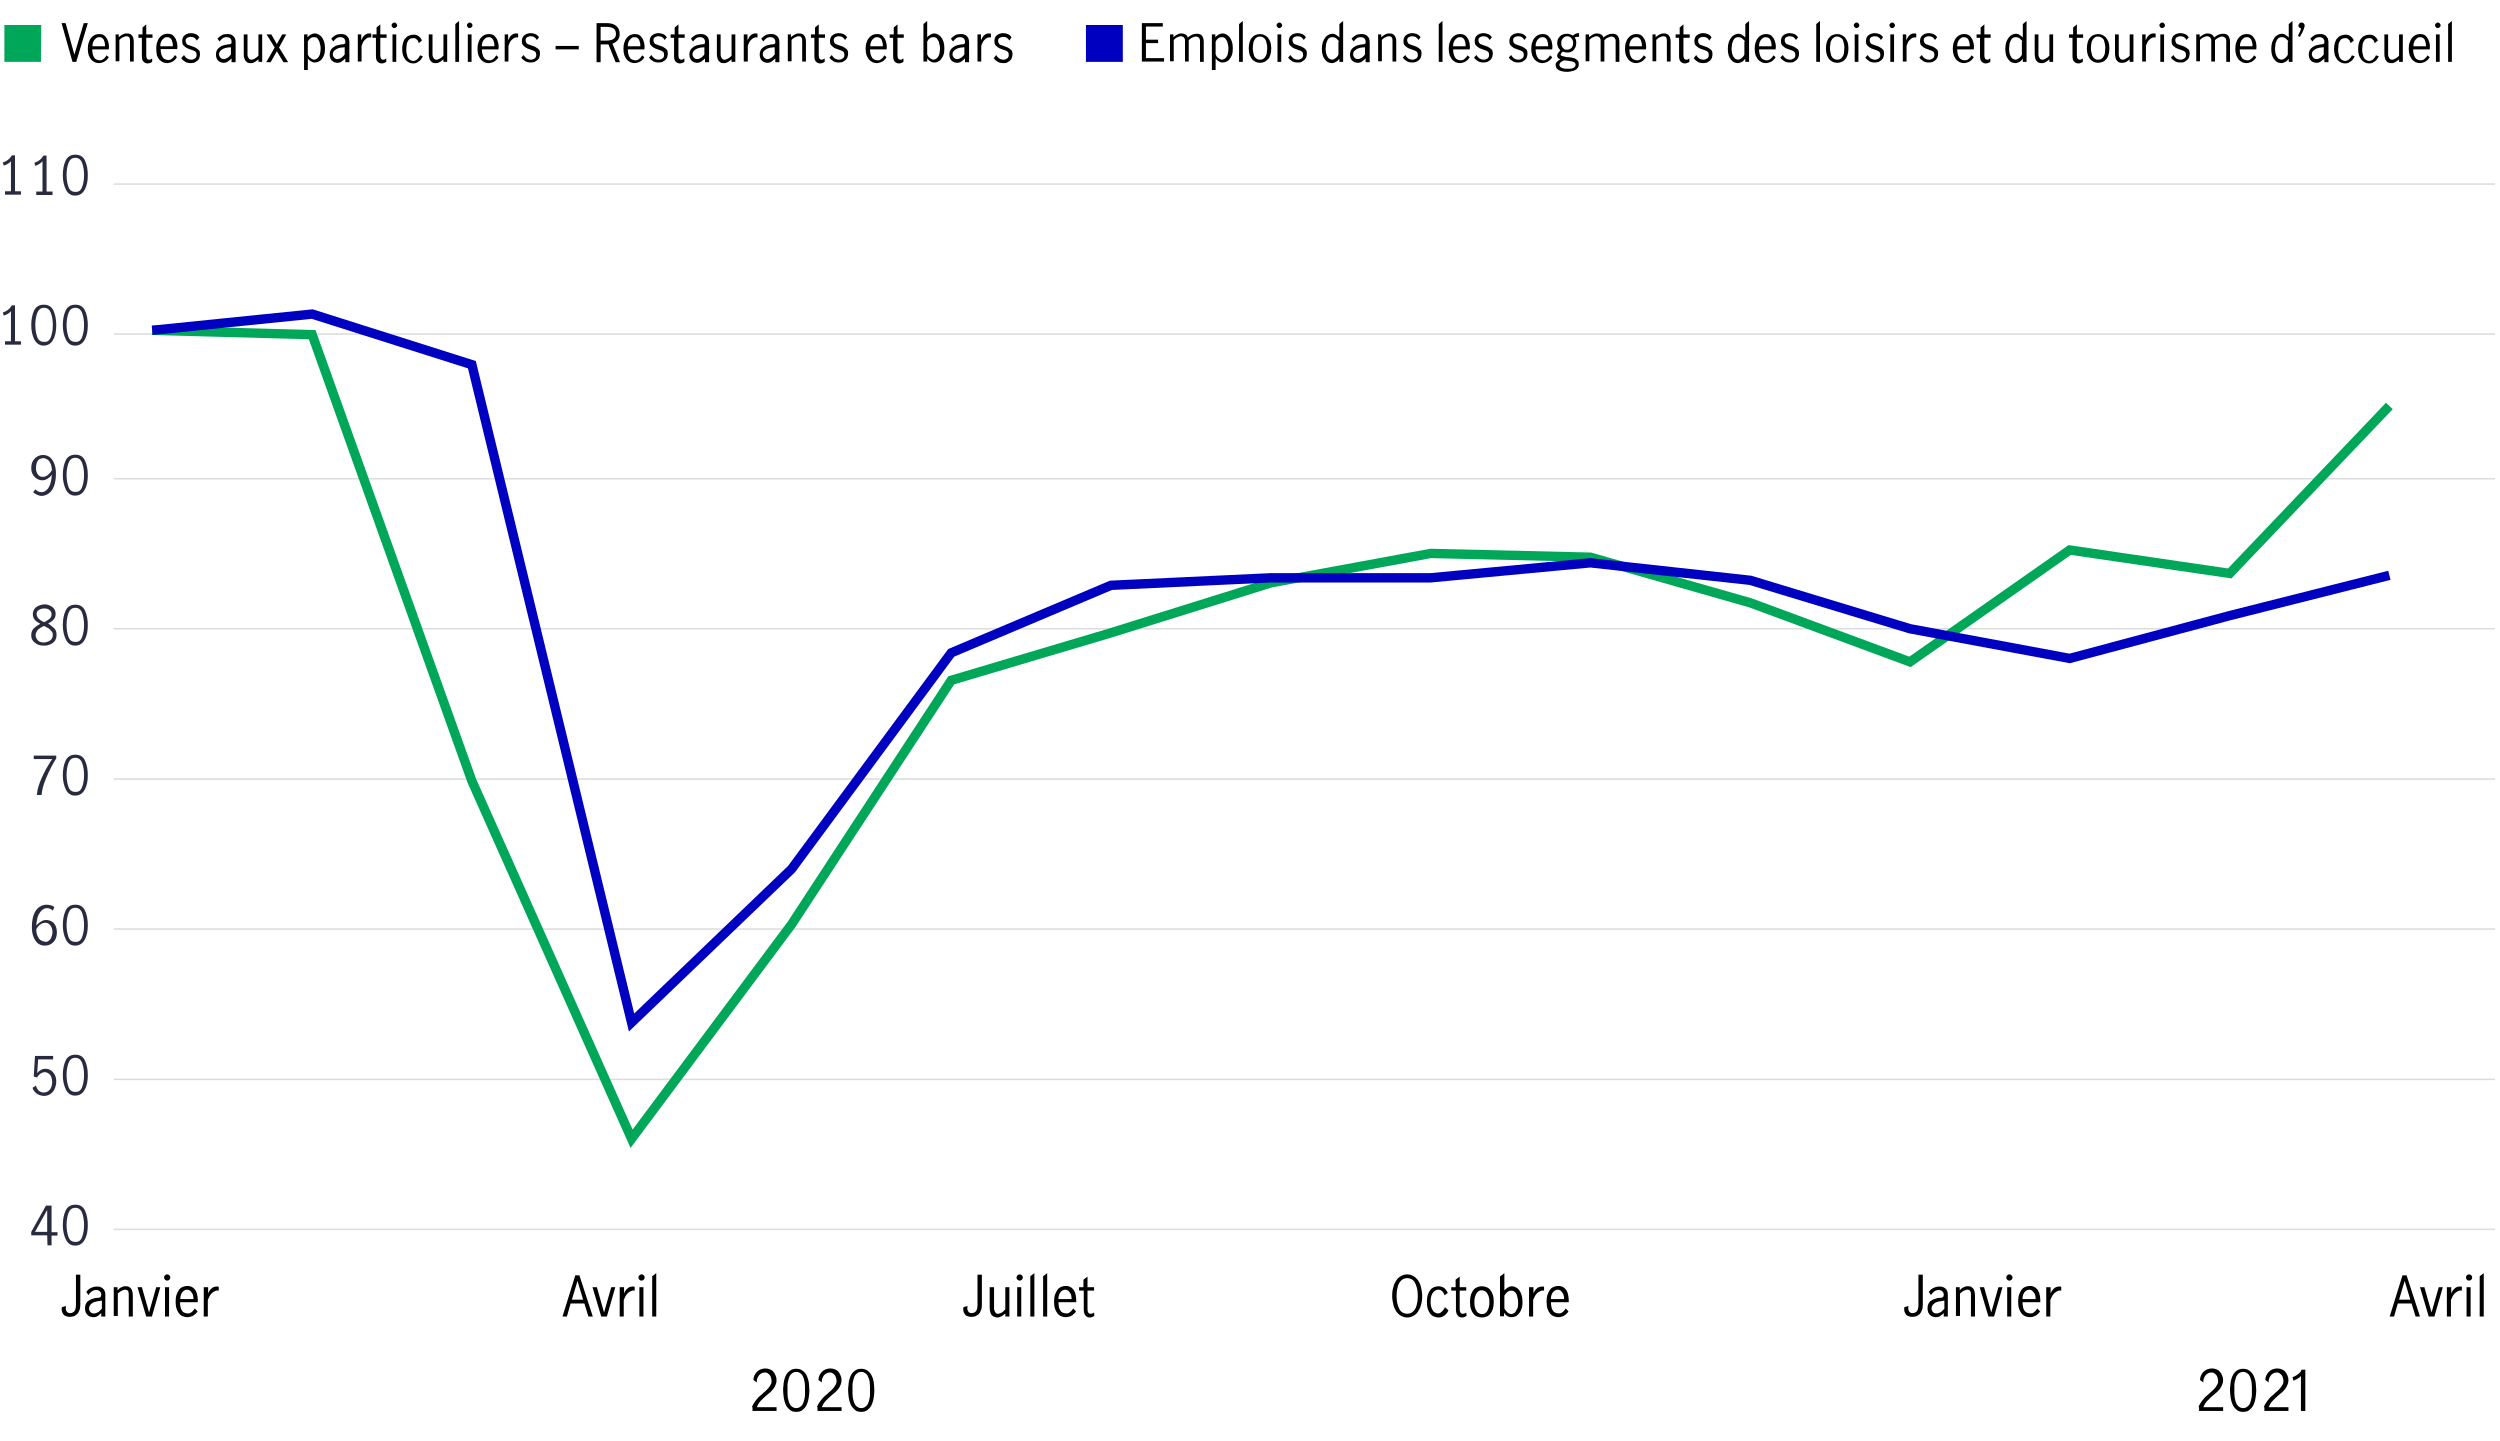 <?xml version="1.0" encoding="utf-8"?>
<!-- Generator: Adobe Illustrator 25.1.0, SVG Export Plug-In . SVG Version: 6.00 Build 0)  -->
<svg version="1.1" id="Layer_1" xmlns="http://www.w3.org/2000/svg" xmlns:xlink="http://www.w3.org/1999/xlink" x="0px" y="0px"
	 viewBox="0 0 800 461" style="enable-background:new 0 0 800 461;" xml:space="preserve">
<style type="text/css">
	.st0{fill:#00A758;}
	.st1{fill:#80D3AB;}
	.st2{fill:#EC6453;}
	.st3{fill:#0000C1;}
	.st4{fill:#8080E0;}
	.st5{fill:none;stroke:#D9D9D9;stroke-width:0.5;stroke-miterlimit:10;}
	.st6{fill:none;stroke:#D9D9D9;stroke-width:2;stroke-miterlimit:10;}
	.st7{fill:none;stroke:#FFFFFF;stroke-width:2;stroke-miterlimit:10;}
	.st8{fill:none;stroke:#000000;stroke-width:2;stroke-dasharray:12.4,12.4;}
	.st9{fill:#282B3E;}
	.st10{fill:none;stroke:#DCDDDE;stroke-width:0.5;stroke-miterlimit:10;}
	.st11{fill:none;stroke:#00A758;stroke-width:3;stroke-miterlimit:10;}
	.st12{fill:none;stroke:#0000C1;stroke-width:3;stroke-miterlimit:10;}
	.st13{fill:none;stroke:#DCDDDE;stroke-width:0.487;stroke-miterlimit:10;}
	.st14{fill:none;stroke:#00A758;stroke-width:2.924;stroke-miterlimit:10;}
	.st15{fill:#FFFFFF;stroke:#000000;stroke-width:0.975;stroke-miterlimit:10;}
	.st16{fill:none;stroke:#DCDDDE;stroke-width:0.5;}
	.st17{fill:none;stroke:#00A758;stroke-width:3;stroke-linecap:round;stroke-linejoin:round;stroke-miterlimit:1;}
	.st18{fill:#FFFFFF;stroke:#000000;stroke-miterlimit:10;}
</style>
<g>
	<path class="st9" d="M3.5,61.3v-9.7C3,52.2,2.2,52.7,1.2,53l-0.3-1c0.6-0.2,1.2-0.5,1.7-0.9s0.9-0.9,1.2-1.4h1v11.5h1.9v1.1H1.6
		v-1.1h1.9V61.3z"/>
	<path class="st9" d="M13.6,61.3v-9.7c-0.5,0.6-1.3,1.1-2.3,1.5l-0.3-1c0.6-0.2,1.2-0.5,1.7-0.9s0.9-0.9,1.2-1.4h1v11.5h1.9v1.1
		h-5.2v-1.1C11.6,61.3,13.6,61.3,13.6,61.3z"/>
	<path class="st9" d="M21.1,60.7c-0.6-1.2-1-2.8-1-4.6c0-1.9,0.3-3.4,0.9-4.7s1.7-1.9,3.1-1.9c1.5,0,2.5,0.6,3.1,1.9
		s0.9,2.8,0.9,4.7c0,1.8-0.3,3.4-1,4.6c-0.6,1.2-1.7,1.9-3.1,1.9C22.7,62.6,21.7,61.9,21.1,60.7z M26.3,59.8
		c0.4-1.1,0.6-2.4,0.6-3.8c0-1.4-0.2-2.7-0.6-3.8s-1.1-1.7-2.2-1.7s-1.8,0.6-2.2,1.7c-0.4,1.1-0.6,2.4-0.6,3.8
		c0,1.4,0.2,2.7,0.6,3.8s1.1,1.6,2.2,1.6C25.2,61.5,25.9,60.9,26.3,59.8z"/>
	<path class="st9" d="M3.5,109.3v-9.7c-0.5,0.6-1.3,1.1-2.3,1.4l-0.3-1c0.6-0.2,1.2-0.5,1.7-0.9s0.9-0.9,1.2-1.4h1v11.5h1.9v1.1H1.6
		v-1.1h1.9V109.3z"/>
	<path class="st9" d="M11,108.7c-0.6-1.2-1-2.8-1-4.6c0-1.9,0.3-3.4,0.9-4.7c0.6-1.3,1.7-1.9,3.1-1.9c1.5,0,2.5,0.6,3.1,1.9
		s0.9,2.8,0.9,4.7c0,1.8-0.3,3.4-1,4.6c-0.6,1.2-1.7,1.9-3.1,1.9C12.7,110.6,11.7,109.9,11,108.7z M16.3,107.8
		c0.4-1.1,0.6-2.4,0.6-3.8s-0.2-2.7-0.6-3.8c-0.4-1.1-1.1-1.7-2.2-1.7s-1.8,0.6-2.2,1.7s-0.6,2.4-0.6,3.8s0.2,2.7,0.6,3.8
		c0.4,1.1,1.1,1.6,2.2,1.6C15.2,109.5,15.9,108.9,16.3,107.8z"/>
	<path class="st9" d="M21.1,108.7c-0.6-1.2-1-2.8-1-4.6c0-1.9,0.3-3.4,0.9-4.7c0.6-1.3,1.7-1.9,3.1-1.9c1.5,0,2.5,0.6,3.1,1.9
		s0.9,2.8,0.9,4.7c0,1.8-0.3,3.4-1,4.6c-0.6,1.2-1.7,1.9-3.1,1.9C22.7,110.6,21.7,109.9,21.1,108.7z M26.3,107.8
		c0.4-1.1,0.6-2.4,0.6-3.8s-0.2-2.7-0.6-3.8c-0.4-1.1-1.1-1.7-2.2-1.7s-1.8,0.6-2.2,1.7c-0.4,1.1-0.6,2.4-0.6,3.8s0.2,2.7,0.6,3.8
		c0.4,1.1,1.1,1.6,2.2,1.6C25.2,109.5,25.9,108.9,26.3,107.8z"/>
	<path class="st9" d="M10.6,157.5l0.7-0.9c0.6,0.6,1.3,0.9,2,0.9c0.5,0,1-0.2,1.5-0.6c0.5-0.4,0.9-1,1.2-1.8
		c0.3-0.8,0.5-1.9,0.6-3.2c-0.4,0.6-0.9,1-1.4,1.3s-1.1,0.5-1.6,0.5s-1-0.1-1.6-0.4s-1-0.7-1.4-1.3s-0.6-1.3-0.6-2.2
		c0-1,0.2-1.8,0.6-2.4c0.4-0.6,0.9-1.1,1.5-1.4c0.6-0.3,1.1-0.4,1.7-0.4c0.7,0,1.4,0.2,2,0.6c0.6,0.4,1.1,1.1,1.5,2s0.6,2,0.6,3.3
		c0,1.6-0.2,2.9-0.6,4s-1,1.9-1.7,2.4s-1.5,0.8-2.4,0.8C12.3,158.6,11.4,158.2,10.6,157.5z M15.3,152c0.5-0.4,0.9-0.9,1.3-1.5
		c0-0.9-0.2-1.7-0.5-2.3s-0.6-1-1-1.2s-0.8-0.4-1.2-0.4s-0.8,0.1-1.2,0.3s-0.7,0.6-0.9,1.1s-0.3,1.1-0.3,1.8c0,0.8,0.2,1.4,0.6,2
		c0.4,0.6,0.9,0.8,1.6,0.8C14.2,152.6,14.8,152.4,15.3,152z"/>
	<path class="st9" d="M21.1,156.7c-0.6-1.2-1-2.8-1-4.6c0-1.9,0.3-3.4,0.9-4.7s1.7-1.9,3.1-1.9c1.5,0,2.5,0.6,3.1,1.9
		s0.9,2.8,0.9,4.7c0,1.8-0.3,3.4-1,4.6c-0.6,1.2-1.7,1.9-3.1,1.9C22.7,158.6,21.7,157.9,21.1,156.7z M26.3,155.8
		c0.4-1.1,0.6-2.4,0.6-3.8c0-1.4-0.2-2.7-0.6-3.8s-1.1-1.7-2.2-1.7s-1.8,0.6-2.2,1.7c-0.4,1.1-0.6,2.4-0.6,3.8
		c0,1.4,0.2,2.7,0.6,3.8s1.1,1.6,2.2,1.6C25.2,157.5,25.9,156.9,26.3,155.8z"/>
	<path class="st9" d="M17.4,201.1c0.5,0.5,0.7,1.2,0.7,2.1c0,0.7-0.2,1.3-0.5,1.8c-0.4,0.5-0.8,0.9-1.5,1.2s-1.3,0.4-2.1,0.4
		c-0.7,0-1.4-0.1-2-0.4c-0.6-0.3-1.1-0.7-1.5-1.2s-0.5-1.1-0.5-1.8c0-0.9,0.3-1.6,0.8-2.1s1.2-1,2.1-1.5c-0.8-0.4-1.4-0.8-1.8-1.3
		c-0.4-0.5-0.6-1.1-0.6-1.8c0-0.6,0.2-1.1,0.5-1.6s0.8-0.8,1.4-1.1c0.6-0.2,1.2-0.4,1.8-0.4s1.2,0.1,1.8,0.4c0.6,0.3,1,0.6,1.3,1
		s0.5,1,0.5,1.6c0,0.7-0.2,1.4-0.6,1.8c-0.4,0.5-1,0.9-1.8,1.3C16.2,200.1,16.9,200.6,17.4,201.1z M16.1,204.9
		c0.5-0.4,0.8-1,0.8-1.7c0-0.5-0.1-0.9-0.4-1.2c-0.2-0.3-0.6-0.6-0.9-0.9c-0.4-0.2-0.9-0.5-1.5-0.8c-0.6,0.3-1.1,0.5-1.4,0.8
		c-0.4,0.2-0.7,0.5-0.9,0.9c-0.2,0.3-0.4,0.8-0.4,1.2c0,0.7,0.3,1.3,0.8,1.8s1.2,0.6,2,0.6C14.9,205.5,15.5,205.3,16.1,204.9z
		 M12.4,198c0.4,0.4,1,0.8,1.8,1.1c0.7-0.4,1.3-0.8,1.7-1.1c0.4-0.4,0.6-0.9,0.6-1.4c0-0.6-0.2-1.1-0.7-1.4c-0.4-0.4-1-0.5-1.7-0.5
		c-0.6,0-1.2,0.2-1.7,0.5s-0.7,0.8-0.7,1.4C11.8,197.1,12,197.6,12.4,198z"/>
	<path class="st9" d="M21.1,204.7c-0.6-1.2-1-2.8-1-4.6c0-1.9,0.3-3.4,0.9-4.7s1.7-1.9,3.1-1.9c1.5,0,2.5,0.6,3.1,1.9
		s0.9,2.8,0.9,4.7c0,1.8-0.3,3.4-1,4.6c-0.6,1.2-1.7,1.9-3.1,1.9C22.7,206.6,21.7,205.9,21.1,204.7z M26.3,203.8
		c0.4-1.1,0.6-2.4,0.6-3.8c0-1.4-0.2-2.7-0.6-3.8s-1.1-1.7-2.2-1.7s-1.8,0.6-2.2,1.7c-0.4,1.1-0.6,2.4-0.6,3.8
		c0,1.4,0.2,2.7,0.6,3.8s1.1,1.6,2.2,1.6C25.2,205.5,25.9,204.9,26.3,203.8z"/>
	<path class="st9" d="M13.4,248.8c0.9-2,2-4,3.3-5.9h-5.9v-1.1H18v0.9c-1.3,2-2.3,4.1-3.2,6.2s-1.4,4-1.5,5.5h-1.5
		C11.9,252.6,12.5,250.8,13.4,248.8z"/>
	<path class="st9" d="M21.1,252.7c-0.6-1.2-1-2.8-1-4.6c0-1.9,0.3-3.4,0.9-4.7s1.7-1.9,3.1-1.9c1.5,0,2.5,0.6,3.1,1.9
		s0.9,2.8,0.9,4.7c0,1.8-0.3,3.4-1,4.6c-0.6,1.2-1.7,1.9-3.1,1.9C22.7,254.6,21.7,253.9,21.1,252.7z M26.3,251.8
		c0.4-1.1,0.6-2.4,0.6-3.8c0-1.4-0.2-2.7-0.6-3.8s-1.1-1.7-2.2-1.7s-1.8,0.6-2.2,1.7c-0.4,1.1-0.6,2.4-0.6,3.8
		c0,1.4,0.2,2.7,0.6,3.8s1.1,1.6,2.2,1.6C25.2,253.5,25.9,252.9,26.3,251.8z"/>
	<path class="st9" d="M12.3,302c-0.6-0.4-1.1-1.1-1.5-2s-0.6-2-0.6-3.3c0-1.6,0.2-2.9,0.6-4c0.4-1.1,1-1.9,1.7-2.4s1.5-0.8,2.4-0.8
		c0.5,0,0.9,0.1,1.4,0.2c0.4,0.1,0.8,0.3,1.1,0.6l-0.5,1.1c-0.5-0.5-1.1-0.8-1.9-0.8c-0.5,0-1,0.2-1.5,0.6s-0.9,1-1.3,1.8
		c-0.3,0.8-0.5,1.9-0.6,3.2c0.5-0.6,1-1,1.5-1.3s1-0.5,1.6-0.5s1.1,0.1,1.7,0.4c0.6,0.3,1,0.7,1.3,1.3c0.3,0.6,0.5,1.3,0.5,2.2
		c0,1-0.2,1.8-0.6,2.5c-0.4,0.6-0.9,1.1-1.5,1.4s-1.2,0.4-1.7,0.4C13.6,302.6,12.9,302.4,12.3,302z M15.5,301.1
		c0.4-0.2,0.7-0.6,0.9-1.1c0.2-0.5,0.4-1.1,0.4-1.8c0-0.5-0.1-0.9-0.3-1.4c-0.2-0.4-0.4-0.8-0.8-1.1c-0.3-0.3-0.7-0.4-1.2-0.4
		c-0.6,0-1.2,0.2-1.7,0.6s-0.9,0.9-1.2,1.5c0,0.9,0.2,1.7,0.5,2.3c0.3,0.6,0.6,1,1,1.2s0.8,0.4,1.2,0.4
		C14.7,301.5,15.1,301.4,15.5,301.1z"/>
	<path class="st9" d="M21.1,300.7c-0.6-1.2-1-2.8-1-4.6c0-1.9,0.3-3.4,0.9-4.7c0.6-1.3,1.7-1.9,3.1-1.9c1.5,0,2.5,0.6,3.1,1.9
		s0.9,2.8,0.9,4.7c0,1.8-0.3,3.4-1,4.6c-0.6,1.2-1.7,1.9-3.1,1.9C22.7,302.6,21.7,301.9,21.1,300.7z M26.3,299.8
		c0.4-1.1,0.6-2.4,0.6-3.8s-0.2-2.7-0.6-3.8c-0.4-1.1-1.1-1.7-2.2-1.7s-1.8,0.6-2.2,1.7c-0.4,1.1-0.6,2.4-0.6,3.8s0.2,2.7,0.6,3.8
		c0.4,1.1,1.1,1.6,2.2,1.6C25.2,301.5,25.9,300.9,26.3,299.8z"/>
	<path class="st9" d="M11.7,349.9c-0.6-0.4-1.1-1.1-1.3-1.8l1.1-0.7c0.2,0.7,0.5,1.2,0.9,1.6s1,0.6,1.6,0.6s1.1-0.2,1.5-0.5
		s0.7-0.7,0.9-1.2c0.2-0.5,0.3-1.1,0.3-1.6c0-0.7-0.1-1.2-0.3-1.7s-0.5-0.9-0.9-1.1c-0.4-0.3-0.8-0.4-1.2-0.4c-0.5,0-1,0.2-1.4,0.5
		s-0.8,0.7-1,1.2l-1.1-0.3l0.4-6.6H17v1.1h-4.8l-0.3,4.4c0.7-0.9,1.6-1.4,2.6-1.4c0.7,0,1.4,0.2,1.9,0.6s0.9,0.9,1.2,1.5
		c0.3,0.6,0.4,1.3,0.4,2c0,0.8-0.2,1.6-0.5,2.3c-0.3,0.7-0.8,1.3-1.4,1.7c-0.6,0.4-1.3,0.6-2.1,0.6
		C13.1,350.6,12.3,350.4,11.7,349.9z"/>
	<path class="st9" d="M21.1,348.7c-0.6-1.2-1-2.8-1-4.6c0-1.9,0.3-3.4,0.9-4.7c0.6-1.3,1.7-1.9,3.1-1.9c1.5,0,2.5,0.6,3.1,1.9
		s0.9,2.8,0.9,4.7c0,1.8-0.3,3.4-1,4.6c-0.6,1.2-1.7,1.9-3.1,1.9C22.7,350.6,21.7,349.9,21.1,348.7z M26.3,347.8
		c0.4-1.1,0.6-2.4,0.6-3.8s-0.2-2.7-0.6-3.8c-0.4-1.1-1.1-1.7-2.2-1.7s-1.8,0.6-2.2,1.7c-0.4,1.1-0.6,2.4-0.6,3.8s0.2,2.7,0.6,3.8
		c0.4,1.1,1.1,1.6,2.2,1.6C25.2,349.5,25.9,348.9,26.3,347.8z"/>
	<path class="st9" d="M15.1,395.3H10v-1.1l4.7-8.4h1.8v8.5h1.9v1.1h-1.9v3.1h-1.3L15.1,395.3L15.1,395.3z M15.1,394.2v-7l0,0l-3.9,7
		H15.1z"/>
	<path class="st9" d="M21.1,396.7c-0.6-1.2-1-2.8-1-4.6c0-1.9,0.3-3.4,0.9-4.7c0.6-1.3,1.7-1.9,3.1-1.9c1.5,0,2.5,0.6,3.1,1.9
		s0.9,2.8,0.9,4.7c0,1.8-0.3,3.4-1,4.6c-0.6,1.2-1.7,1.9-3.1,1.9C22.7,398.6,21.7,397.9,21.1,396.7z M26.3,395.8
		c0.4-1.1,0.6-2.4,0.6-3.8s-0.2-2.7-0.6-3.8c-0.4-1.1-1.1-1.7-2.2-1.7s-1.8,0.6-2.2,1.7c-0.4,1.1-0.6,2.4-0.6,3.8s0.2,2.7,0.6,3.8
		c0.4,1.1,1.1,1.6,2.2,1.6C25.2,397.5,25.9,396.9,26.3,395.8z"/>
</g>
<g>
	<line class="st10" x1="36.4" y1="393.4" x2="798.4" y2="393.4"/>
</g>
<g>
	<line class="st10" x1="36.4" y1="345.4" x2="798.4" y2="345.4"/>
</g>
<g>
	<line class="st10" x1="36.4" y1="297.3" x2="798.4" y2="297.3"/>
</g>
<g>
	<line class="st10" x1="36.4" y1="249.3" x2="798.4" y2="249.3"/>
</g>
<g>
	<line class="st10" x1="36.4" y1="201.2" x2="798.4" y2="201.2"/>
</g>
<g>
	<line class="st10" x1="36.4" y1="153.2" x2="798.4" y2="153.2"/>
</g>
<g>
	<line class="st10" x1="36.4" y1="106.9" x2="798.4" y2="106.9"/>
</g>
<g>
	<line class="st10" x1="36.4" y1="58.9" x2="798.4" y2="58.9"/>
</g>
<g>
	<polyline class="st11" points="764.6,129.9 764.6,129.9 713.5,183.5 662.3,176 611.2,211.8 560.1,192.9 508.9,178.3 457.8,177.1 
		406.7,186.5 355.5,202.5 304.4,217.7 253.3,295.8 202.1,364.4 151,249.9 99.9,107.1 48.7,105.7 	"/>
	<polyline class="st12" points="764.6,184.1 764.6,184.1 713.5,197 662.3,210.7 611.2,201.2 560.1,185.7 508.9,180.1 457.8,184.9 
		406.7,184.9 355.5,187.3 304.4,208.9 253.3,278.1 202.1,327.2 151,116.7 99.9,100.5 48.7,105.7 	"/>
</g>
<path class="st0" d="M13.1,19.8H1.4V8h11.8L13.1,19.8L13.1,19.8z"/>
<path class="st3" d="M359.3,19.8h-11.8V8h11.8V19.8z"/>
<g>
	<path d="M19.7,7.4H21l2.8,10.1h0l3-10.1h1.3l-3.7,12.4h-1.2L19.7,7.4z"/>
	<path d="M34.8,18.3c-0.1,0.2-0.3,0.5-0.5,0.7c-0.2,0.2-0.4,0.4-0.7,0.6c-0.3,0.2-0.5,0.3-0.9,0.4c-0.3,0.1-0.7,0.2-1,0.2
		c-0.5,0-1-0.1-1.4-0.3c-0.4-0.2-0.8-0.5-1.1-0.8c-0.3-0.4-0.6-0.9-0.8-1.4c-0.2-0.6-0.3-1.3-0.3-2.1c0-0.8,0.1-1.5,0.3-2
		c0.2-0.6,0.4-1.1,0.8-1.5c0.3-0.4,0.7-0.7,1.1-0.9c0.4-0.2,0.9-0.3,1.4-0.3c0.6,0,1.2,0.1,1.6,0.4c0.4,0.3,0.7,0.7,1,1.2
		c0.2,0.5,0.4,1,0.5,1.6c0.1,0.6,0.1,1.1,0,1.7h-5.3c0,0.6,0.1,1.2,0.2,1.6s0.3,0.8,0.5,1.1s0.5,0.5,0.8,0.6
		c0.3,0.1,0.6,0.2,0.9,0.2c0.2,0,0.5,0,0.7-0.1c0.2-0.1,0.4-0.2,0.6-0.4c0.2-0.1,0.3-0.3,0.5-0.5c0.1-0.2,0.3-0.4,0.4-0.6L34.8,18.3
		z M33.6,14.6c0-0.3,0-0.7-0.1-1c-0.1-0.3-0.2-0.6-0.3-0.9c-0.2-0.3-0.4-0.5-0.6-0.6c-0.2-0.2-0.5-0.2-0.9-0.2
		c-0.4,0-0.7,0.1-0.9,0.3s-0.5,0.4-0.7,0.7c-0.2,0.3-0.3,0.6-0.4,0.9c-0.1,0.3-0.1,0.7-0.1,1H33.6z"/>
	<path d="M36.8,11H38v0.9c0.2-0.1,0.3-0.3,0.5-0.4c0.2-0.1,0.4-0.3,0.6-0.4c0.2-0.1,0.4-0.2,0.7-0.3c0.2-0.1,0.5-0.1,0.8-0.1
		c0.3,0,0.6,0,0.8,0.1c0.3,0.1,0.5,0.2,0.7,0.4s0.4,0.5,0.5,0.8c0.1,0.3,0.2,0.8,0.2,1.3v6.4h-1.2v-6.3c0-0.2,0-0.4,0-0.6
		s-0.1-0.4-0.1-0.6c-0.1-0.2-0.2-0.3-0.3-0.4s-0.3-0.2-0.6-0.2c-0.2,0-0.5,0-0.7,0.1c-0.2,0.1-0.4,0.2-0.7,0.3s-0.4,0.3-0.6,0.4
		c-0.2,0.1-0.3,0.3-0.4,0.4v6.8h-1.2V11z"/>
	<path d="M45.6,12.1h-1.3V11h1.3V8.8l1.2-1V11h2v1.1h-2v5.6c0,0.9,0.3,1.4,0.9,1.4c0.2,0,0.4,0,0.5-0.1c0.2-0.1,0.3-0.2,0.5-0.3
		l0,1.1c-0.1,0.1-0.3,0.2-0.6,0.3c-0.2,0.1-0.5,0.2-0.8,0.2c-0.6,0-1-0.2-1.4-0.6s-0.5-1-0.5-1.9V12.1z"/>
	<path d="M56.6,18.3c-0.1,0.2-0.3,0.5-0.5,0.7c-0.2,0.2-0.4,0.4-0.7,0.6c-0.3,0.2-0.5,0.3-0.9,0.4c-0.3,0.1-0.7,0.2-1,0.2
		c-0.5,0-1-0.1-1.4-0.3c-0.4-0.2-0.8-0.5-1.1-0.8c-0.3-0.4-0.6-0.9-0.8-1.4C50.1,17,50,16.3,50,15.5c0-0.8,0.1-1.5,0.3-2
		c0.2-0.6,0.4-1.1,0.8-1.5c0.3-0.4,0.7-0.7,1.1-0.9c0.4-0.2,0.9-0.3,1.4-0.3c0.6,0,1.2,0.1,1.6,0.4c0.4,0.3,0.7,0.7,1,1.2
		c0.2,0.5,0.4,1,0.5,1.6c0.1,0.6,0.1,1.1,0,1.7h-5.3c0,0.6,0.1,1.2,0.2,1.6s0.3,0.8,0.5,1.1s0.5,0.5,0.8,0.6
		c0.3,0.1,0.6,0.2,0.9,0.2c0.2,0,0.5,0,0.7-0.1c0.2-0.1,0.4-0.2,0.6-0.4c0.2-0.1,0.3-0.3,0.5-0.5c0.1-0.2,0.3-0.4,0.4-0.6L56.6,18.3
		z M55.3,14.6c0-0.3,0-0.7-0.1-1c-0.1-0.3-0.2-0.6-0.3-0.9c-0.2-0.3-0.4-0.5-0.6-0.6c-0.2-0.2-0.5-0.2-0.9-0.2
		c-0.4,0-0.7,0.1-0.9,0.3s-0.5,0.4-0.7,0.7c-0.2,0.3-0.3,0.6-0.4,0.9c-0.1,0.3-0.1,0.7-0.1,1H55.3z"/>
	<path d="M58.9,17.6c0.2,0.5,0.6,0.8,0.9,1.1c0.4,0.2,0.8,0.4,1.4,0.4c0.2,0,0.4,0,0.6-0.1s0.4-0.2,0.6-0.3s0.3-0.3,0.4-0.5
		c0.1-0.2,0.1-0.4,0.1-0.7c0-0.4-0.1-0.7-0.3-0.9c-0.2-0.2-0.5-0.4-0.9-0.5s-0.7-0.3-1.1-0.4c-0.4-0.1-0.8-0.3-1.1-0.5
		c-0.3-0.2-0.6-0.5-0.9-0.8c-0.2-0.3-0.3-0.7-0.3-1.3c0-0.4,0.1-0.7,0.2-1c0.1-0.3,0.3-0.6,0.6-0.8c0.3-0.2,0.5-0.4,0.9-0.5
		c0.3-0.1,0.7-0.2,1-0.2c0.6,0,1.1,0.1,1.6,0.3s0.9,0.6,1.2,1L63,13c-0.2-0.4-0.5-0.7-0.8-0.9s-0.7-0.3-1.2-0.3
		c-0.2,0-0.4,0-0.6,0.1c-0.2,0.1-0.4,0.1-0.5,0.2s-0.3,0.2-0.4,0.4c-0.1,0.2-0.1,0.4-0.1,0.6c0,0.4,0.1,0.6,0.3,0.9s0.5,0.4,0.9,0.5
		c0.3,0.1,0.7,0.3,1.1,0.4c0.4,0.1,0.8,0.3,1.1,0.5c0.3,0.2,0.6,0.4,0.9,0.7c0.2,0.3,0.3,0.7,0.3,1.2c0,0.4-0.1,0.8-0.2,1.2
		s-0.3,0.6-0.6,0.9c-0.3,0.2-0.6,0.4-0.9,0.6c-0.4,0.1-0.7,0.2-1.2,0.2c-0.7,0-1.3-0.1-1.8-0.4c-0.5-0.3-1-0.7-1.3-1.2L58.9,17.6z"
		/>
	<path d="M74.1,18.7c-0.4,0.4-0.8,0.7-1.2,1c-0.4,0.3-0.9,0.4-1.4,0.4c-0.3,0-0.6-0.1-0.9-0.2c-0.3-0.1-0.6-0.3-0.8-0.5
		s-0.4-0.5-0.5-0.8c-0.1-0.3-0.2-0.7-0.2-1.1c0-0.6,0.1-1,0.3-1.4c0.2-0.4,0.5-0.7,0.9-1c0.4-0.3,0.8-0.5,1.2-0.6s0.9-0.2,1.4-0.3
		l0.3,0c0.3,0,0.5-0.1,0.7-0.2s0.2-0.3,0.2-0.6c0-0.4-0.1-0.8-0.4-1.1c-0.3-0.3-0.7-0.4-1.2-0.4c-0.5,0-1,0.1-1.3,0.4
		c-0.4,0.3-0.7,0.6-0.9,1l-0.7-0.9c0.3-0.4,0.8-0.8,1.3-1.1c0.5-0.3,1.1-0.4,1.8-0.4c0.4,0,0.7,0,1,0.1c0.3,0.1,0.6,0.2,0.9,0.5
		s0.4,0.5,0.6,0.8c0.1,0.3,0.2,0.8,0.2,1.2v6.4h-1.3V18.7z M74.1,15.1L74.1,15.1l-1.1,0.1c-0.3,0-0.6,0.1-1,0.2
		c-0.3,0.1-0.6,0.2-0.9,0.4c-0.3,0.2-0.5,0.4-0.7,0.6c-0.2,0.3-0.3,0.6-0.3,0.9c0,0.2,0,0.4,0.1,0.6c0.1,0.2,0.2,0.4,0.3,0.5
		s0.3,0.3,0.5,0.4c0.2,0.1,0.4,0.1,0.6,0.1c0.2,0,0.4,0,0.6-0.1s0.4-0.2,0.6-0.3s0.4-0.3,0.6-0.5c0.2-0.2,0.4-0.4,0.5-0.6V15.1z"/>
	<path d="M78,11h1.2v5.8c0,0.2,0,0.5,0,0.8c0,0.3,0.1,0.5,0.2,0.7c0.1,0.2,0.2,0.4,0.4,0.6c0.1,0.1,0.4,0.2,0.6,0.2
		c0.2,0,0.4,0,0.6-0.1s0.4-0.2,0.6-0.3c0.2-0.1,0.4-0.3,0.6-0.4c0.2-0.2,0.3-0.3,0.5-0.5V11h1.2v8.8h-1.2V19
		c-0.2,0.1-0.4,0.3-0.5,0.4c-0.2,0.1-0.4,0.3-0.6,0.4c-0.2,0.1-0.4,0.2-0.6,0.3s-0.4,0.1-0.7,0.1c-0.3,0-0.6,0-0.9-0.1
		c-0.3-0.1-0.5-0.3-0.7-0.5c-0.2-0.2-0.4-0.5-0.5-0.9C78,18.2,78,17.7,78,17.1V11z"/>
	<path d="M87.9,15.2L85.3,11h1.5l1.8,3.1l1.7-3.1h1.3l-2.3,4.2l2.9,4.7h-1.5l-2.1-3.5l-2,3.5h-1.4L87.9,15.2z"/>
	<path d="M97.2,11h1.2v0.9c0.3-0.3,0.6-0.6,1-0.8c0.4-0.2,0.8-0.4,1.3-0.4c0.4,0,0.8,0.1,1.2,0.3c0.4,0.2,0.7,0.5,1,0.8
		c0.3,0.4,0.6,0.9,0.8,1.5c0.2,0.6,0.3,1.4,0.3,2.2c0,0.9-0.1,1.6-0.3,2.1c-0.2,0.6-0.5,1-0.8,1.4c-0.3,0.4-0.7,0.6-1.1,0.8
		c-0.4,0.1-0.7,0.2-1,0.2c-0.5,0-0.9-0.1-1.3-0.4c-0.4-0.2-0.7-0.5-1-0.9v3.7h-1.2V11z M98.5,17.4c0.1,0.2,0.2,0.4,0.3,0.6
		c0.1,0.2,0.3,0.4,0.5,0.5c0.2,0.2,0.4,0.3,0.6,0.4s0.4,0.2,0.6,0.2c0.2,0,0.4-0.1,0.7-0.2c0.2-0.1,0.5-0.3,0.7-0.6s0.4-0.6,0.5-1.1
		c0.1-0.4,0.2-1,0.2-1.6c0-0.3,0-0.7-0.1-1.1c-0.1-0.4-0.2-0.8-0.3-1.2c-0.2-0.4-0.4-0.7-0.6-1s-0.6-0.4-1.1-0.4
		c-0.5,0-0.9,0.1-1.2,0.4c-0.4,0.3-0.6,0.6-0.8,1V17.4z"/>
	<path d="M110.5,18.7c-0.4,0.4-0.8,0.7-1.2,1c-0.4,0.3-0.9,0.4-1.4,0.4c-0.3,0-0.6-0.1-0.9-0.2c-0.3-0.1-0.6-0.3-0.8-0.5
		s-0.4-0.5-0.5-0.8c-0.1-0.3-0.2-0.7-0.2-1.1c0-0.6,0.1-1,0.3-1.4c0.2-0.4,0.5-0.7,0.9-1c0.4-0.3,0.8-0.5,1.2-0.6s0.9-0.2,1.4-0.3
		l0.3,0c0.3,0,0.5-0.1,0.7-0.2s0.2-0.3,0.2-0.6c0-0.4-0.1-0.8-0.4-1.1c-0.3-0.3-0.7-0.4-1.2-0.4c-0.5,0-1,0.1-1.3,0.4
		c-0.4,0.3-0.7,0.6-0.9,1l-0.7-0.9c0.3-0.4,0.8-0.8,1.3-1.1c0.5-0.3,1.1-0.4,1.8-0.4c0.4,0,0.7,0,1,0.1c0.3,0.1,0.6,0.2,0.9,0.5
		s0.4,0.5,0.6,0.8c0.1,0.3,0.2,0.8,0.2,1.2v6.4h-1.3V18.7z M110.5,15.1L110.5,15.1l-1.1,0.1c-0.3,0-0.6,0.1-1,0.2
		c-0.3,0.1-0.6,0.2-0.9,0.4c-0.3,0.2-0.5,0.4-0.7,0.6c-0.2,0.3-0.3,0.6-0.3,0.9c0,0.2,0,0.4,0.1,0.6c0.1,0.2,0.2,0.4,0.3,0.5
		s0.3,0.3,0.5,0.4c0.2,0.1,0.4,0.1,0.6,0.1c0.2,0,0.4,0,0.6-0.1s0.4-0.2,0.6-0.3s0.4-0.3,0.6-0.5c0.2-0.2,0.4-0.4,0.5-0.6V15.1z"/>
	<path d="M114.4,11h1.2v1.9h0c0.1-0.3,0.3-0.5,0.4-0.8c0.2-0.3,0.3-0.5,0.5-0.7c0.2-0.2,0.4-0.3,0.7-0.5c0.3-0.1,0.5-0.2,0.8-0.2
		c0.1,0,0.2,0,0.4,0c0.1,0,0.3,0,0.4,0.1v1.2c-0.5-0.1-0.9,0-1.2,0.1c-0.3,0.2-0.6,0.4-0.9,0.7c-0.3,0.3-0.5,0.6-0.6,0.9
		s-0.3,0.7-0.4,1v5h-1.2V11z"/>
	<path d="M120.5,12.1h-1.3V11h1.3V8.8l1.2-1V11h2v1.1h-2v5.6c0,0.9,0.3,1.4,0.9,1.4c0.2,0,0.4,0,0.5-0.1c0.2-0.1,0.3-0.2,0.5-0.3
		l0,1.1c-0.1,0.1-0.3,0.2-0.6,0.3c-0.2,0.1-0.5,0.2-0.8,0.2c-0.6,0-1-0.2-1.4-0.6s-0.5-1-0.5-1.9V12.1z"/>
	<path d="M125.3,8.1c0-0.2,0.1-0.5,0.3-0.6c0.2-0.2,0.4-0.3,0.6-0.3c0.2,0,0.5,0.1,0.6,0.3c0.2,0.2,0.3,0.4,0.3,0.6
		c0,0.2-0.1,0.5-0.3,0.6c-0.2,0.2-0.4,0.3-0.6,0.3c-0.2,0-0.5-0.1-0.6-0.3C125.4,8.5,125.3,8.3,125.3,8.1z M125.6,11h1.2v8.8h-1.2
		V11z"/>
	<path d="M135.3,18c-0.1,0.3-0.3,0.6-0.5,0.9c-0.2,0.3-0.4,0.5-0.7,0.7c-0.3,0.2-0.5,0.3-0.8,0.5c-0.3,0.1-0.6,0.2-1,0.2
		c-0.5,0-1-0.1-1.4-0.3c-0.4-0.2-0.8-0.5-1.1-0.8c-0.3-0.4-0.6-0.9-0.8-1.4c-0.2-0.6-0.3-1.3-0.3-2.1s0.1-1.5,0.3-2.1
		c0.2-0.6,0.4-1.1,0.8-1.4c0.3-0.4,0.7-0.7,1.1-0.8c0.4-0.2,0.9-0.3,1.4-0.3c0.4,0,0.7,0,0.9,0.1c0.3,0.1,0.5,0.2,0.8,0.4
		c0.2,0.2,0.4,0.4,0.6,0.6c0.2,0.2,0.3,0.5,0.4,0.8l-1,0.8c-0.1-0.2-0.1-0.4-0.2-0.6c-0.1-0.2-0.2-0.4-0.4-0.5
		c-0.1-0.2-0.3-0.3-0.5-0.4c-0.2-0.1-0.4-0.1-0.6-0.1c-0.5,0-0.9,0.1-1.2,0.3c-0.3,0.2-0.5,0.5-0.7,0.9c-0.2,0.4-0.3,0.7-0.3,1.2
		s-0.1,0.8-0.1,1.2c0,0.4,0,0.8,0.1,1.2s0.2,0.8,0.3,1.2c0.2,0.4,0.4,0.7,0.7,0.9c0.3,0.2,0.7,0.4,1.2,0.4c0.3,0,0.5-0.1,0.7-0.2
		c0.2-0.1,0.4-0.2,0.6-0.4c0.2-0.2,0.3-0.4,0.5-0.6c0.1-0.2,0.2-0.4,0.3-0.6L135.3,18z"/>
	<path d="M137.2,11h1.2v5.8c0,0.2,0,0.5,0,0.8c0,0.3,0.1,0.5,0.2,0.7c0.1,0.2,0.2,0.4,0.4,0.6c0.1,0.1,0.4,0.2,0.6,0.2
		c0.2,0,0.4,0,0.6-0.1s0.4-0.2,0.6-0.3c0.2-0.1,0.4-0.3,0.6-0.4c0.2-0.2,0.3-0.3,0.5-0.5V11h1.2v8.8h-1.2V19
		c-0.2,0.1-0.4,0.3-0.5,0.4c-0.2,0.1-0.4,0.3-0.6,0.4c-0.2,0.1-0.4,0.2-0.6,0.3s-0.4,0.1-0.7,0.1c-0.3,0-0.6,0-0.9-0.1
		c-0.3-0.1-0.5-0.3-0.7-0.5c-0.2-0.2-0.4-0.5-0.5-0.9c-0.1-0.4-0.2-0.9-0.2-1.4V11z"/>
	<path d="M145.7,7.7l1.2-1v13.1h-1.2V7.7z"/>
	<path d="M149.4,8.1c0-0.2,0.1-0.5,0.3-0.6c0.2-0.2,0.4-0.3,0.6-0.3c0.2,0,0.5,0.1,0.6,0.3c0.2,0.2,0.3,0.4,0.3,0.6
		c0,0.2-0.1,0.5-0.3,0.6c-0.2,0.2-0.4,0.3-0.6,0.3c-0.2,0-0.5-0.1-0.6-0.3C149.5,8.5,149.4,8.3,149.4,8.1z M149.7,11h1.2v8.8h-1.2
		V11z"/>
	<path d="M159.5,18.3c-0.1,0.2-0.3,0.5-0.5,0.7c-0.2,0.2-0.4,0.4-0.7,0.6c-0.3,0.2-0.5,0.3-0.9,0.4c-0.3,0.1-0.7,0.2-1,0.2
		c-0.5,0-1-0.1-1.4-0.3c-0.4-0.2-0.8-0.5-1.1-0.8c-0.3-0.4-0.6-0.9-0.8-1.4c-0.2-0.6-0.3-1.3-0.3-2.1c0-0.8,0.1-1.5,0.3-2
		c0.2-0.6,0.4-1.1,0.8-1.5c0.3-0.4,0.7-0.7,1.1-0.9c0.4-0.2,0.9-0.3,1.4-0.3c0.6,0,1.2,0.1,1.6,0.4c0.4,0.3,0.7,0.7,1,1.2
		c0.2,0.5,0.4,1,0.5,1.6c0.1,0.6,0.1,1.1,0,1.7h-5.3c0,0.6,0.1,1.2,0.2,1.6s0.3,0.8,0.5,1.1s0.5,0.5,0.8,0.6
		c0.3,0.1,0.6,0.2,0.9,0.2c0.2,0,0.5,0,0.7-0.1c0.2-0.1,0.4-0.2,0.6-0.4c0.2-0.1,0.3-0.3,0.5-0.5c0.1-0.2,0.3-0.4,0.4-0.6
		L159.5,18.3z M158.2,14.6c0-0.3,0-0.7-0.1-1c-0.1-0.3-0.2-0.6-0.3-0.9c-0.2-0.3-0.4-0.5-0.6-0.6c-0.2-0.2-0.5-0.2-0.9-0.2
		c-0.4,0-0.7,0.1-0.9,0.3s-0.5,0.4-0.7,0.7c-0.2,0.3-0.3,0.6-0.4,0.9c-0.1,0.3-0.1,0.7-0.1,1H158.2z"/>
	<path d="M161.4,11h1.2v1.9h0c0.1-0.3,0.3-0.5,0.4-0.8c0.2-0.3,0.3-0.5,0.5-0.7c0.2-0.2,0.4-0.3,0.7-0.5c0.3-0.1,0.5-0.2,0.8-0.2
		c0.1,0,0.2,0,0.4,0c0.1,0,0.3,0,0.4,0.1v1.2c-0.5-0.1-0.9,0-1.2,0.1c-0.3,0.2-0.6,0.4-0.9,0.7c-0.3,0.3-0.5,0.6-0.6,0.9
		s-0.3,0.7-0.4,1v5h-1.2V11z"/>
	<path d="M167.6,17.6c0.2,0.5,0.6,0.8,0.9,1.1c0.4,0.2,0.8,0.4,1.4,0.4c0.2,0,0.4,0,0.6-0.1s0.4-0.2,0.6-0.3s0.3-0.3,0.4-0.5
		c0.1-0.2,0.1-0.4,0.1-0.7c0-0.4-0.1-0.7-0.3-0.9c-0.2-0.2-0.5-0.4-0.9-0.5s-0.7-0.3-1.1-0.4c-0.4-0.1-0.8-0.3-1.1-0.5
		c-0.3-0.2-0.6-0.5-0.9-0.8c-0.2-0.3-0.3-0.7-0.3-1.3c0-0.4,0.1-0.7,0.2-1c0.1-0.3,0.3-0.6,0.6-0.8c0.3-0.2,0.5-0.4,0.9-0.5
		c0.3-0.1,0.7-0.2,1-0.2c0.6,0,1.1,0.1,1.6,0.3s0.9,0.6,1.2,1l-0.7,0.9c-0.2-0.4-0.5-0.7-0.8-0.9s-0.7-0.3-1.2-0.3
		c-0.2,0-0.4,0-0.6,0.1c-0.2,0.1-0.4,0.1-0.5,0.2s-0.3,0.2-0.4,0.4c-0.1,0.2-0.1,0.4-0.1,0.6c0,0.4,0.1,0.6,0.3,0.9s0.5,0.4,0.9,0.5
		c0.3,0.1,0.7,0.3,1.1,0.4c0.4,0.1,0.8,0.3,1.1,0.5c0.3,0.2,0.6,0.4,0.9,0.7c0.2,0.3,0.3,0.7,0.3,1.2c0,0.4-0.1,0.8-0.2,1.2
		s-0.3,0.6-0.6,0.9c-0.3,0.2-0.6,0.4-0.9,0.6c-0.4,0.1-0.7,0.2-1.2,0.2c-0.7,0-1.3-0.1-1.8-0.4c-0.5-0.3-1-0.7-1.3-1.2L167.6,17.6z"
		/>
	<path d="M177.8,14.7h7.4v1.1h-7.4V14.7z"/>
	<path d="M190.9,7.4h3.2c1.4,0,2.4,0.3,3.1,0.9c0.7,0.6,1.1,1.4,1.1,2.6c0,0.7-0.2,1.4-0.6,1.9c-0.4,0.5-1,0.9-1.7,1.2l2.4,5.9H197
		l-2.3-5.7h-2.5v5.7h-1.3V7.4z M194,13c0.6,0,1.2-0.1,1.6-0.2c0.4-0.1,0.7-0.3,0.9-0.5s0.4-0.4,0.5-0.7c0.1-0.3,0.1-0.5,0.1-0.8
		c0-0.8-0.3-1.4-0.8-1.7s-1.2-0.5-2.1-0.5h-2V13H194z"/>
	<path d="M206.2,18.3c-0.1,0.2-0.3,0.5-0.5,0.7c-0.2,0.2-0.4,0.4-0.7,0.6c-0.3,0.2-0.5,0.3-0.9,0.4c-0.3,0.1-0.7,0.2-1,0.2
		c-0.5,0-1-0.1-1.4-0.3c-0.4-0.2-0.8-0.5-1.1-0.8c-0.3-0.4-0.6-0.9-0.8-1.4c-0.2-0.6-0.3-1.3-0.3-2.1c0-0.8,0.1-1.5,0.3-2
		c0.2-0.6,0.4-1.1,0.8-1.5c0.3-0.4,0.7-0.7,1.1-0.9c0.4-0.2,0.9-0.3,1.4-0.3c0.6,0,1.2,0.1,1.6,0.4c0.4,0.3,0.7,0.7,1,1.2
		c0.2,0.5,0.4,1,0.5,1.6c0.1,0.6,0.1,1.1,0,1.7h-5.3c0,0.6,0.1,1.2,0.2,1.6s0.3,0.8,0.5,1.1s0.5,0.5,0.8,0.6
		c0.3,0.1,0.6,0.2,0.9,0.2c0.2,0,0.5,0,0.7-0.1c0.2-0.1,0.4-0.2,0.6-0.4c0.2-0.1,0.3-0.3,0.5-0.5c0.1-0.2,0.3-0.4,0.4-0.6
		L206.2,18.3z M204.9,14.6c0-0.3,0-0.7-0.1-1c-0.1-0.3-0.2-0.6-0.3-0.9c-0.2-0.3-0.4-0.5-0.6-0.6c-0.2-0.2-0.5-0.2-0.9-0.2
		c-0.4,0-0.7,0.1-0.9,0.3s-0.5,0.4-0.7,0.7c-0.2,0.3-0.3,0.6-0.4,0.9c-0.1,0.3-0.1,0.7-0.1,1H204.9z"/>
	<path d="M208.5,17.6c0.2,0.5,0.6,0.8,0.9,1.1c0.4,0.2,0.8,0.4,1.4,0.4c0.2,0,0.4,0,0.6-0.1s0.4-0.2,0.6-0.3s0.3-0.3,0.4-0.5
		c0.1-0.2,0.1-0.4,0.1-0.7c0-0.4-0.1-0.7-0.3-0.9c-0.2-0.2-0.5-0.4-0.9-0.5s-0.7-0.3-1.1-0.4c-0.4-0.1-0.8-0.3-1.1-0.5
		c-0.3-0.2-0.6-0.5-0.9-0.8c-0.2-0.3-0.3-0.7-0.3-1.3c0-0.4,0.1-0.7,0.2-1c0.1-0.3,0.3-0.6,0.6-0.8c0.3-0.2,0.5-0.4,0.9-0.5
		c0.3-0.1,0.7-0.2,1-0.2c0.6,0,1.1,0.1,1.6,0.3s0.9,0.6,1.2,1l-0.7,0.9c-0.2-0.4-0.5-0.7-0.8-0.9s-0.7-0.3-1.2-0.3
		c-0.2,0-0.4,0-0.6,0.1c-0.2,0.1-0.4,0.1-0.5,0.2s-0.3,0.2-0.4,0.4c-0.1,0.2-0.1,0.4-0.1,0.6c0,0.4,0.1,0.6,0.3,0.9s0.5,0.4,0.9,0.5
		c0.3,0.1,0.7,0.3,1.1,0.4c0.4,0.1,0.8,0.3,1.1,0.5c0.3,0.2,0.6,0.4,0.9,0.7c0.2,0.3,0.3,0.7,0.3,1.2c0,0.4-0.1,0.8-0.2,1.2
		s-0.3,0.6-0.6,0.9c-0.3,0.2-0.6,0.4-0.9,0.6c-0.4,0.1-0.7,0.2-1.2,0.2c-0.7,0-1.3-0.1-1.8-0.4c-0.5-0.3-1-0.7-1.3-1.2L208.5,17.6z"
		/>
	<path d="M215.9,12.1h-1.3V11h1.3V8.8l1.2-1V11h2v1.1h-2v5.6c0,0.9,0.3,1.4,0.9,1.4c0.2,0,0.4,0,0.5-0.1c0.2-0.1,0.3-0.2,0.5-0.3
		l0,1.1c-0.1,0.1-0.3,0.2-0.6,0.3c-0.2,0.1-0.5,0.2-0.8,0.2c-0.6,0-1-0.2-1.4-0.6c-0.4-0.4-0.5-1-0.5-1.9V12.1z"/>
	<path d="M225.6,18.7c-0.4,0.4-0.8,0.7-1.2,1s-0.9,0.4-1.4,0.4c-0.3,0-0.6-0.1-0.9-0.2c-0.3-0.1-0.6-0.3-0.8-0.5
		c-0.2-0.2-0.4-0.5-0.5-0.8s-0.2-0.7-0.2-1.1c0-0.6,0.1-1,0.3-1.4c0.2-0.4,0.5-0.7,0.9-1s0.8-0.5,1.2-0.6s0.9-0.2,1.4-0.3l0.3,0
		c0.3,0,0.5-0.1,0.7-0.2s0.2-0.3,0.2-0.6c0-0.4-0.1-0.8-0.4-1.1c-0.3-0.3-0.7-0.4-1.2-0.4c-0.5,0-1,0.1-1.3,0.4s-0.7,0.6-0.9,1
		l-0.7-0.9c0.3-0.4,0.8-0.8,1.3-1.1c0.5-0.3,1.1-0.4,1.8-0.4c0.4,0,0.7,0,1,0.1c0.3,0.1,0.6,0.2,0.9,0.5c0.3,0.2,0.4,0.5,0.6,0.8
		c0.1,0.3,0.2,0.8,0.2,1.2v6.4h-1.3V18.7z M225.6,15.1L225.6,15.1l-1.1,0.1c-0.3,0-0.6,0.1-1,0.2c-0.3,0.1-0.6,0.2-0.9,0.4
		c-0.3,0.2-0.5,0.4-0.7,0.6c-0.2,0.3-0.3,0.6-0.3,0.9c0,0.2,0,0.4,0.1,0.6c0.1,0.2,0.2,0.4,0.3,0.5s0.3,0.3,0.5,0.4
		c0.2,0.1,0.4,0.1,0.6,0.1c0.2,0,0.4,0,0.6-0.1s0.4-0.2,0.6-0.3s0.4-0.3,0.6-0.5c0.2-0.2,0.4-0.4,0.5-0.6V15.1z"/>
	<path d="M229.4,11h1.2v5.8c0,0.2,0,0.5,0,0.8c0,0.3,0.1,0.5,0.2,0.7c0.1,0.2,0.2,0.4,0.4,0.6c0.1,0.1,0.4,0.2,0.6,0.2
		c0.2,0,0.4,0,0.6-0.1c0.2-0.1,0.4-0.2,0.6-0.3c0.2-0.1,0.4-0.3,0.6-0.4s0.3-0.3,0.5-0.5V11h1.2v8.8h-1.2V19
		c-0.2,0.1-0.4,0.3-0.5,0.4c-0.2,0.1-0.4,0.3-0.6,0.4s-0.4,0.2-0.6,0.3c-0.2,0.1-0.4,0.1-0.7,0.1c-0.3,0-0.6,0-0.9-0.1
		c-0.3-0.1-0.5-0.3-0.7-0.5c-0.2-0.2-0.4-0.5-0.5-0.9c-0.1-0.4-0.2-0.9-0.2-1.4V11z"/>
	<path d="M238,11h1.2v1.9h0c0.1-0.3,0.3-0.5,0.4-0.8c0.2-0.3,0.3-0.5,0.5-0.7c0.2-0.2,0.4-0.3,0.7-0.5c0.3-0.1,0.5-0.2,0.8-0.2
		c0.1,0,0.2,0,0.4,0c0.1,0,0.3,0,0.4,0.1v1.2c-0.5-0.1-0.9,0-1.2,0.1c-0.3,0.2-0.6,0.4-0.9,0.7c-0.3,0.3-0.5,0.6-0.6,0.9
		c-0.2,0.3-0.3,0.7-0.4,1v5H238V11z"/>
	<path d="M248.1,18.7c-0.4,0.4-0.8,0.7-1.2,1c-0.4,0.3-0.9,0.4-1.4,0.4c-0.3,0-0.6-0.1-0.9-0.2c-0.3-0.1-0.6-0.3-0.8-0.5
		c-0.2-0.2-0.4-0.5-0.5-0.8c-0.1-0.3-0.2-0.7-0.2-1.1c0-0.6,0.1-1,0.3-1.4c0.2-0.4,0.5-0.7,0.9-1c0.4-0.3,0.8-0.5,1.2-0.6
		s0.9-0.2,1.4-0.3l0.3,0c0.3,0,0.5-0.1,0.7-0.2s0.2-0.3,0.2-0.6c0-0.4-0.1-0.8-0.4-1.1c-0.3-0.3-0.7-0.4-1.2-0.4
		c-0.5,0-1,0.1-1.3,0.4c-0.4,0.3-0.7,0.6-0.9,1l-0.7-0.9c0.3-0.4,0.8-0.8,1.3-1.1c0.5-0.3,1.1-0.4,1.8-0.4c0.4,0,0.7,0,1,0.1
		c0.3,0.1,0.6,0.2,0.9,0.5c0.3,0.2,0.4,0.5,0.6,0.8c0.1,0.3,0.2,0.8,0.2,1.2v6.4h-1.3V18.7z M248.1,15.1L248.1,15.1l-1.1,0.1
		c-0.3,0-0.6,0.1-1,0.2c-0.3,0.1-0.6,0.2-0.9,0.4c-0.3,0.2-0.5,0.4-0.7,0.6s-0.3,0.6-0.3,0.9c0,0.2,0,0.4,0.1,0.6s0.2,0.4,0.3,0.5
		s0.3,0.3,0.5,0.4c0.2,0.1,0.4,0.1,0.6,0.1c0.2,0,0.4,0,0.6-0.1s0.4-0.2,0.6-0.3s0.4-0.3,0.6-0.5c0.2-0.2,0.4-0.4,0.5-0.6V15.1z"/>
	<path d="M251.9,11h1.2v0.9c0.2-0.1,0.3-0.3,0.5-0.4c0.2-0.1,0.4-0.3,0.6-0.4c0.2-0.1,0.4-0.2,0.7-0.3s0.5-0.1,0.8-0.1
		c0.3,0,0.6,0,0.8,0.1c0.3,0.1,0.5,0.2,0.7,0.4s0.4,0.5,0.5,0.8c0.1,0.3,0.2,0.8,0.2,1.3v6.4h-1.2v-6.3c0-0.2,0-0.4,0-0.6
		s-0.1-0.4-0.1-0.6c-0.1-0.2-0.2-0.3-0.3-0.4c-0.1-0.1-0.3-0.2-0.6-0.2c-0.2,0-0.5,0-0.7,0.1c-0.2,0.1-0.4,0.2-0.7,0.3
		s-0.4,0.3-0.6,0.4c-0.2,0.1-0.3,0.3-0.4,0.4v6.8h-1.2V11z"/>
	<path d="M260.8,12.1h-1.3V11h1.3V8.8l1.2-1V11h2v1.1h-2v5.6c0,0.9,0.3,1.4,0.9,1.4c0.2,0,0.4,0,0.5-0.1c0.2-0.1,0.3-0.2,0.5-0.3
		l0,1.1c-0.1,0.1-0.3,0.2-0.6,0.3c-0.2,0.1-0.5,0.2-0.8,0.2c-0.6,0-1-0.2-1.4-0.6c-0.4-0.4-0.5-1-0.5-1.9V12.1z"/>
	<path d="M266.2,17.6c0.2,0.5,0.6,0.8,0.9,1.1c0.4,0.2,0.8,0.4,1.4,0.4c0.2,0,0.4,0,0.6-0.1s0.4-0.2,0.6-0.3s0.3-0.3,0.4-0.5
		c0.1-0.2,0.1-0.4,0.1-0.7c0-0.4-0.1-0.7-0.3-0.9s-0.5-0.4-0.9-0.5s-0.7-0.3-1.1-0.4c-0.4-0.1-0.8-0.3-1.1-0.5
		c-0.3-0.2-0.6-0.5-0.9-0.8c-0.2-0.3-0.3-0.7-0.3-1.3c0-0.4,0.1-0.7,0.2-1c0.1-0.3,0.3-0.6,0.6-0.8c0.3-0.2,0.5-0.4,0.9-0.5
		c0.3-0.1,0.7-0.2,1-0.2c0.6,0,1.1,0.1,1.6,0.3s0.9,0.6,1.2,1l-0.7,0.9c-0.2-0.4-0.5-0.7-0.8-0.9s-0.7-0.3-1.2-0.3
		c-0.2,0-0.4,0-0.6,0.1c-0.2,0.1-0.4,0.1-0.5,0.2c-0.1,0.1-0.3,0.2-0.4,0.4c-0.1,0.2-0.1,0.4-0.1,0.6c0,0.4,0.1,0.6,0.3,0.9
		s0.5,0.4,0.9,0.5c0.3,0.1,0.7,0.3,1.1,0.4c0.4,0.1,0.8,0.3,1.1,0.5c0.3,0.2,0.6,0.4,0.9,0.7c0.2,0.3,0.3,0.7,0.3,1.2
		c0,0.4-0.1,0.8-0.2,1.2c-0.1,0.3-0.3,0.6-0.6,0.9c-0.3,0.2-0.6,0.4-0.9,0.6c-0.4,0.1-0.7,0.2-1.2,0.2c-0.7,0-1.3-0.1-1.8-0.4
		c-0.5-0.3-1-0.7-1.3-1.2L266.2,17.6z"/>
	<path d="M283.7,18.3c-0.1,0.2-0.3,0.5-0.5,0.7c-0.2,0.2-0.4,0.4-0.7,0.6c-0.3,0.2-0.5,0.3-0.9,0.4c-0.3,0.1-0.7,0.2-1,0.2
		c-0.5,0-1-0.1-1.4-0.3c-0.4-0.2-0.8-0.5-1.1-0.8c-0.3-0.4-0.6-0.9-0.8-1.4c-0.2-0.6-0.3-1.3-0.3-2.1c0-0.8,0.1-1.5,0.3-2
		c0.2-0.6,0.4-1.1,0.8-1.5c0.3-0.4,0.7-0.7,1.1-0.9s0.9-0.3,1.4-0.3c0.6,0,1.2,0.1,1.6,0.4c0.4,0.3,0.7,0.7,1,1.2
		c0.2,0.5,0.4,1,0.5,1.6c0.1,0.6,0.1,1.1,0,1.7h-5.3c0,0.6,0.1,1.2,0.2,1.6s0.3,0.8,0.5,1.1c0.2,0.3,0.5,0.5,0.8,0.6
		c0.3,0.1,0.6,0.2,0.9,0.2c0.2,0,0.5,0,0.7-0.1c0.2-0.1,0.4-0.2,0.6-0.4c0.2-0.1,0.3-0.3,0.5-0.5c0.1-0.2,0.3-0.4,0.4-0.6
		L283.7,18.3z M282.5,14.6c0-0.3,0-0.7-0.1-1c-0.1-0.3-0.2-0.6-0.3-0.9c-0.2-0.3-0.4-0.5-0.6-0.6s-0.5-0.2-0.9-0.2
		c-0.4,0-0.7,0.1-0.9,0.3c-0.3,0.2-0.5,0.4-0.7,0.7c-0.2,0.3-0.3,0.6-0.4,0.9c-0.1,0.3-0.1,0.7-0.1,1H282.5z"/>
	<path d="M286,12.1h-1.3V11h1.3V8.8l1.2-1V11h2v1.1h-2v5.6c0,0.9,0.3,1.4,0.9,1.4c0.2,0,0.4,0,0.5-0.1s0.3-0.2,0.5-0.3l0,1.1
		c-0.1,0.1-0.3,0.2-0.6,0.3c-0.2,0.1-0.5,0.2-0.8,0.2c-0.6,0-1-0.2-1.4-0.6c-0.4-0.4-0.5-1-0.5-1.9V12.1z"/>
	<path d="M295.5,7.7l1.2-1v5.2c0.3-0.3,0.6-0.6,1-0.8c0.4-0.2,0.8-0.4,1.2-0.4c0.4,0,0.8,0.1,1.2,0.3c0.4,0.2,0.7,0.5,1,0.8
		c0.3,0.4,0.6,0.9,0.8,1.5s0.3,1.3,0.3,2.2c0,0.9-0.1,1.6-0.3,2.1c-0.2,0.6-0.5,1-0.8,1.4c-0.3,0.4-0.7,0.6-1.1,0.8
		c-0.4,0.2-0.7,0.2-1,0.2c-0.5,0-0.9-0.1-1.3-0.4c-0.4-0.2-0.7-0.5-1-0.9v1h-1.2V7.7z M296.7,17.4c0.1,0.2,0.2,0.4,0.3,0.6
		c0.1,0.2,0.3,0.4,0.5,0.5c0.2,0.2,0.4,0.3,0.6,0.4s0.4,0.2,0.6,0.2c0.2,0,0.4-0.1,0.7-0.2c0.2-0.1,0.5-0.3,0.7-0.6s0.4-0.6,0.5-1.1
		s0.2-1,0.2-1.6c0-0.3,0-0.7-0.1-1.1c-0.1-0.4-0.2-0.8-0.3-1.2c-0.2-0.4-0.4-0.7-0.6-1c-0.3-0.3-0.6-0.4-1.1-0.4
		c-0.5,0-0.9,0.1-1.2,0.4c-0.4,0.3-0.6,0.6-0.8,1V17.4z"/>
	<path d="M308.8,18.7c-0.4,0.4-0.8,0.7-1.2,1s-0.9,0.4-1.4,0.4c-0.3,0-0.6-0.1-0.9-0.2c-0.3-0.1-0.6-0.3-0.8-0.5
		c-0.2-0.2-0.4-0.5-0.5-0.8s-0.2-0.7-0.2-1.1c0-0.6,0.1-1,0.3-1.4c0.2-0.4,0.5-0.7,0.9-1s0.8-0.5,1.2-0.6s0.9-0.2,1.4-0.3l0.3,0
		c0.3,0,0.5-0.1,0.7-0.2s0.2-0.3,0.2-0.6c0-0.4-0.1-0.8-0.4-1.1c-0.3-0.3-0.7-0.4-1.2-0.4c-0.5,0-1,0.1-1.3,0.4s-0.7,0.6-0.9,1
		l-0.7-0.9c0.3-0.4,0.8-0.8,1.3-1.1c0.5-0.3,1.1-0.4,1.8-0.4c0.4,0,0.7,0,1,0.1c0.3,0.1,0.6,0.2,0.9,0.5c0.3,0.2,0.4,0.5,0.6,0.8
		c0.1,0.3,0.2,0.8,0.2,1.2v6.4h-1.3V18.7z M308.8,15.1L308.8,15.1l-1.1,0.1c-0.3,0-0.6,0.1-1,0.2c-0.3,0.1-0.6,0.2-0.9,0.4
		c-0.3,0.2-0.5,0.4-0.7,0.6c-0.2,0.3-0.3,0.6-0.3,0.9c0,0.2,0,0.4,0.1,0.6c0.1,0.2,0.2,0.4,0.3,0.5s0.3,0.3,0.5,0.4
		c0.2,0.1,0.4,0.1,0.6,0.1c0.2,0,0.4,0,0.6-0.1s0.4-0.2,0.6-0.3s0.4-0.3,0.6-0.5c0.2-0.2,0.4-0.4,0.5-0.6V15.1z"/>
	<path d="M312.7,11h1.2v1.9h0c0.1-0.3,0.3-0.5,0.4-0.8c0.2-0.3,0.3-0.5,0.5-0.7c0.2-0.2,0.4-0.3,0.7-0.5c0.2-0.1,0.5-0.2,0.8-0.2
		c0.1,0,0.2,0,0.4,0c0.1,0,0.3,0,0.4,0.1v1.2c-0.5-0.1-0.9,0-1.2,0.1c-0.3,0.2-0.6,0.4-0.9,0.7c-0.3,0.3-0.5,0.6-0.6,0.9
		c-0.2,0.3-0.3,0.7-0.4,1v5h-1.2V11z"/>
	<path d="M318.8,17.6c0.2,0.5,0.6,0.8,0.9,1.1c0.4,0.2,0.8,0.4,1.4,0.4c0.2,0,0.4,0,0.6-0.1s0.4-0.2,0.6-0.3s0.3-0.3,0.4-0.5
		c0.1-0.2,0.1-0.4,0.1-0.7c0-0.4-0.1-0.7-0.3-0.9c-0.2-0.2-0.5-0.4-0.9-0.5s-0.7-0.3-1.1-0.4c-0.4-0.1-0.8-0.3-1.1-0.5
		c-0.3-0.2-0.6-0.5-0.9-0.8c-0.2-0.3-0.3-0.7-0.3-1.3c0-0.4,0.1-0.7,0.2-1c0.1-0.3,0.3-0.6,0.6-0.8c0.2-0.2,0.5-0.4,0.9-0.5
		c0.3-0.1,0.7-0.2,1-0.2c0.6,0,1.1,0.1,1.6,0.3s0.9,0.6,1.2,1L323,13c-0.2-0.4-0.5-0.7-0.8-0.9s-0.7-0.3-1.2-0.3
		c-0.2,0-0.4,0-0.6,0.1c-0.2,0.1-0.4,0.1-0.5,0.2c-0.1,0.1-0.3,0.2-0.4,0.4c-0.1,0.2-0.1,0.4-0.1,0.6c0,0.4,0.1,0.6,0.3,0.9
		s0.5,0.4,0.9,0.5s0.7,0.3,1.1,0.4c0.4,0.1,0.8,0.3,1.1,0.5c0.3,0.2,0.6,0.4,0.9,0.7c0.2,0.3,0.3,0.7,0.3,1.2c0,0.4-0.1,0.8-0.2,1.2
		c-0.1,0.3-0.3,0.6-0.6,0.9c-0.3,0.2-0.6,0.4-0.9,0.6s-0.7,0.2-1.2,0.2c-0.7,0-1.3-0.1-1.8-0.4s-1-0.7-1.3-1.2L318.8,17.6z"/>
</g>
<g>
	<path d="M21.1,417.9c-0.1,0.7-0.1,1.3,0.2,1.7c0.2,0.4,0.6,0.6,1.1,0.6c0.6,0,1-0.2,1.4-0.6c0.3-0.4,0.5-1,0.5-2v-9.7h1.4v9.7
		c0,0.7-0.1,1.3-0.3,1.7c-0.2,0.5-0.4,0.9-0.7,1.2c-0.3,0.3-0.7,0.5-1.1,0.7c-0.4,0.1-0.8,0.2-1.3,0.2c-0.4,0-0.8-0.1-1.1-0.2
		s-0.7-0.3-0.9-0.6s-0.4-0.6-0.5-1c-0.1-0.4-0.1-0.8,0-1.3L21.1,417.9z"/>
	<path d="M32.5,420.1c-0.4,0.4-0.8,0.7-1.2,1c-0.4,0.3-0.9,0.4-1.5,0.4c-0.3,0-0.6-0.1-1-0.2c-0.3-0.1-0.6-0.3-0.8-0.5
		c-0.2-0.2-0.4-0.5-0.6-0.9c-0.1-0.4-0.2-0.8-0.2-1.2c0-0.6,0.1-1.1,0.3-1.5c0.2-0.4,0.5-0.8,0.9-1s0.8-0.5,1.3-0.6
		c0.5-0.2,1-0.3,1.5-0.3l0.3,0c0.3,0,0.5-0.1,0.7-0.3c0.1-0.1,0.2-0.4,0.2-0.7c0-0.5-0.2-0.9-0.5-1.1c-0.3-0.3-0.7-0.4-1.2-0.4
		c-0.5,0-1,0.2-1.4,0.5c-0.4,0.3-0.7,0.7-1,1.1l-0.7-1c0.4-0.5,0.8-0.9,1.4-1.2c0.6-0.3,1.2-0.5,1.9-0.5c0.4,0,0.8,0,1.1,0.1
		c0.3,0.1,0.7,0.3,0.9,0.5s0.5,0.5,0.6,0.9c0.2,0.4,0.2,0.8,0.2,1.3v6.8h-1.3V420.1z M32.5,416.2L32.5,416.2l-1.1,0.2
		c-0.3,0-0.7,0.1-1,0.2s-0.7,0.2-0.9,0.4c-0.3,0.2-0.5,0.4-0.7,0.7s-0.3,0.6-0.3,1c0,0.2,0,0.4,0.1,0.6c0.1,0.2,0.2,0.4,0.3,0.5
		c0.1,0.2,0.3,0.3,0.5,0.4s0.4,0.1,0.6,0.1c0.2,0,0.4,0,0.7-0.1c0.2-0.1,0.5-0.2,0.7-0.3c0.2-0.1,0.4-0.3,0.6-0.5s0.4-0.4,0.6-0.6
		V416.2z"/>
	<path d="M36.3,411.9h1.3v1c0.2-0.1,0.3-0.3,0.5-0.5c0.2-0.2,0.4-0.3,0.6-0.4c0.2-0.1,0.5-0.2,0.7-0.3s0.5-0.1,0.8-0.1
		c0.3,0,0.6,0,0.9,0.1c0.3,0.1,0.5,0.3,0.7,0.5c0.2,0.2,0.4,0.5,0.5,0.9s0.2,0.8,0.2,1.4v6.8h-1.3v-6.7c0-0.2,0-0.4,0-0.6
		c0-0.2-0.1-0.4-0.1-0.6s-0.2-0.3-0.3-0.5c-0.2-0.1-0.4-0.2-0.6-0.2c-0.2,0-0.5,0-0.7,0.1c-0.2,0.1-0.5,0.2-0.7,0.3
		c-0.2,0.1-0.4,0.3-0.6,0.4s-0.3,0.3-0.5,0.4v7.2h-1.3V411.9z"/>
	<path d="M44,411.9h1.4l2.3,8.1h0l2.3-8.1h1.3l-2.7,9.4h-1.8L44,411.9z"/>
	<path d="M52.5,408.8c0-0.3,0.1-0.5,0.3-0.7s0.4-0.3,0.7-0.3c0.3,0,0.5,0.1,0.7,0.3s0.3,0.4,0.3,0.7s-0.1,0.5-0.3,0.7
		s-0.4,0.3-0.7,0.3c-0.3,0-0.5-0.1-0.7-0.3S52.5,409,52.5,408.8z M52.8,411.9h1.3v9.4h-1.3V411.9z"/>
	<path d="M63.2,419.6c-0.1,0.3-0.3,0.5-0.5,0.7s-0.5,0.4-0.7,0.6c-0.3,0.2-0.6,0.3-0.9,0.4c-0.3,0.1-0.7,0.2-1.1,0.2
		c-0.5,0-1-0.1-1.5-0.3s-0.9-0.5-1.2-0.9c-0.3-0.4-0.6-0.9-0.8-1.5c-0.2-0.6-0.3-1.4-0.3-2.3c0-0.8,0.1-1.6,0.3-2.2
		c0.2-0.6,0.5-1.1,0.8-1.6c0.3-0.4,0.7-0.7,1.2-0.9c0.5-0.2,1-0.3,1.5-0.3c0.7,0,1.2,0.2,1.7,0.5c0.4,0.3,0.8,0.7,1,1.2
		c0.3,0.5,0.4,1.1,0.5,1.7c0.1,0.6,0.1,1.2,0.1,1.8h-5.7c0,0.7,0.1,1.2,0.2,1.7c0.1,0.5,0.3,0.8,0.5,1.1c0.2,0.3,0.5,0.5,0.8,0.6
		c0.3,0.1,0.6,0.2,1,0.2c0.2,0,0.5,0,0.7-0.1c0.2-0.1,0.4-0.2,0.6-0.4c0.2-0.2,0.4-0.3,0.5-0.5c0.2-0.2,0.3-0.4,0.4-0.6L63.2,419.6z
		 M61.9,415.7c0-0.4,0-0.7-0.1-1.1c-0.1-0.4-0.2-0.7-0.4-0.9c-0.2-0.3-0.4-0.5-0.6-0.7c-0.3-0.2-0.6-0.3-0.9-0.3
		c-0.4,0-0.7,0.1-1,0.3c-0.3,0.2-0.5,0.4-0.7,0.7s-0.3,0.6-0.4,1c-0.1,0.4-0.1,0.7-0.1,1H61.9z"/>
	<path d="M65.3,411.9h1.3v2h0c0.1-0.3,0.3-0.6,0.4-0.8c0.2-0.3,0.4-0.5,0.6-0.7c0.2-0.2,0.4-0.4,0.7-0.5c0.3-0.1,0.6-0.2,0.9-0.2
		c0.1,0,0.2,0,0.4,0c0.2,0,0.3,0,0.4,0.1v1.2c-0.5-0.1-0.9,0-1.3,0.2c-0.4,0.2-0.7,0.4-1,0.7c-0.3,0.3-0.5,0.6-0.7,1
		s-0.3,0.7-0.5,1.1v5.3h-1.3V411.9z"/>
</g>
<g>
	<path d="M184.1,408.1h1.3l4.3,13.2h-1.4l-1.3-4.2h-4.4l-1.2,4.2h-1.4L184.1,408.1z M186.6,415.9l-1.8-6h0l-1.8,6H186.6z"/>
	<path d="M189.6,411.9h1.4l2.3,8.1h0l2.3-8.1h1.3l-2.7,9.4h-1.8L189.6,411.9z"/>
	<path d="M198.4,411.9h1.3v2h0c0.1-0.3,0.3-0.6,0.4-0.8c0.2-0.3,0.4-0.5,0.6-0.7c0.2-0.2,0.4-0.4,0.7-0.5c0.3-0.1,0.6-0.2,0.9-0.2
		c0.1,0,0.2,0,0.4,0c0.2,0,0.3,0,0.4,0.1v1.2c-0.5-0.1-0.9,0-1.3,0.2c-0.4,0.2-0.7,0.4-1,0.7c-0.3,0.3-0.5,0.6-0.7,1
		s-0.3,0.7-0.5,1.1v5.3h-1.3V411.9z"/>
	<path d="M204.3,408.8c0-0.3,0.1-0.5,0.3-0.7s0.4-0.3,0.7-0.3c0.3,0,0.5,0.1,0.7,0.3s0.3,0.4,0.3,0.7s-0.1,0.5-0.3,0.7
		s-0.4,0.3-0.7,0.3c-0.3,0-0.5-0.1-0.7-0.3S204.3,409,204.3,408.8z M204.6,411.9h1.3v9.4h-1.3V411.9z"/>
	<path d="M208.7,408.4l1.3-1v13.9h-1.3V408.4z"/>
</g>
<g>
	<path d="M240.6,450.3c0.2-0.6,0.5-1.1,0.8-1.5s0.6-0.9,0.9-1.2c0.3-0.4,0.6-0.7,1-1s0.7-0.6,1-0.9c0.4-0.3,0.7-0.6,1-0.9
		c0.3-0.3,0.6-0.6,0.8-0.9c0.2-0.3,0.4-0.6,0.6-1s0.2-0.7,0.2-1.1c0-0.3-0.1-0.7-0.2-1c-0.1-0.3-0.2-0.6-0.4-0.8
		c-0.2-0.2-0.4-0.4-0.7-0.6s-0.6-0.2-0.9-0.2c-0.4,0-0.8,0.1-1.1,0.3c-0.3,0.2-0.6,0.4-0.8,0.7c-0.2,0.3-0.4,0.7-0.5,1
		c-0.1,0.4-0.2,0.8-0.1,1.2l-1.1-0.8c0-0.5,0.1-0.9,0.3-1.4c0.2-0.4,0.4-0.8,0.8-1.2s0.7-0.6,1.2-0.8c0.5-0.2,1-0.3,1.5-0.3
		c0.5,0,1,0.1,1.5,0.3s0.8,0.4,1.1,0.8c0.3,0.3,0.5,0.7,0.7,1.2s0.3,0.9,0.3,1.4c0,0.6-0.1,1.1-0.3,1.5c-0.2,0.5-0.4,0.9-0.7,1.3
		c-0.3,0.4-0.7,0.8-1,1.1c-0.4,0.3-0.8,0.7-1.2,1c-0.6,0.5-1.2,1.1-1.8,1.7c-0.6,0.6-1,1.3-1.3,2.1h6.3v1.2h-7.7V450.3z"/>
	<path d="M254.8,451.8c-0.9,0-1.6-0.2-2.1-0.7c-0.5-0.4-1-1-1.3-1.7c-0.3-0.7-0.5-1.4-0.6-2.2c-0.1-0.8-0.2-1.6-0.2-2.3
		c0-0.5,0-1,0.1-1.5c0-0.5,0.1-1,0.2-1.6c0.1-0.5,0.3-1,0.5-1.5c0.2-0.5,0.5-0.9,0.8-1.2c0.3-0.3,0.7-0.6,1.1-0.8s0.9-0.3,1.5-0.3
		s1.1,0.1,1.5,0.3s0.8,0.5,1.1,0.8c0.3,0.3,0.6,0.8,0.8,1.2c0.2,0.5,0.4,1,0.5,1.5c0.1,0.5,0.2,1,0.2,1.6c0,0.5,0.1,1,0.1,1.5
		c0,0.7-0.1,1.5-0.2,2.3c-0.1,0.8-0.3,1.5-0.6,2.2c-0.3,0.7-0.7,1.2-1.3,1.7C256.4,451.6,255.7,451.8,254.8,451.8z M254.8,450.6
		c0.4,0,0.8-0.1,1.1-0.3s0.6-0.4,0.8-0.7c0.2-0.3,0.4-0.7,0.5-1.1c0.1-0.4,0.2-0.8,0.3-1.2c0.1-0.4,0.1-0.8,0.1-1.3
		c0-0.4,0-0.8,0-1.2c0-0.4,0-0.7,0-1.2c0-0.4-0.1-0.8-0.1-1.3c-0.1-0.4-0.2-0.8-0.3-1.2c-0.1-0.4-0.3-0.7-0.5-1.1
		c-0.2-0.3-0.5-0.5-0.8-0.7c-0.3-0.2-0.7-0.3-1.1-0.3s-0.8,0.1-1.1,0.3c-0.3,0.2-0.6,0.4-0.8,0.7c-0.2,0.3-0.4,0.7-0.5,1.1
		c-0.1,0.4-0.2,0.8-0.3,1.2c-0.1,0.4-0.1,0.8-0.1,1.3c0,0.4,0,0.8,0,1.2c0,0.4,0,0.7,0,1.2c0,0.4,0.1,0.8,0.1,1.3
		c0.1,0.4,0.2,0.8,0.3,1.2c0.1,0.4,0.3,0.7,0.5,1.1c0.2,0.3,0.5,0.5,0.8,0.7S254.4,450.6,254.8,450.6z"/>
	<path d="M261.4,450.3c0.2-0.6,0.5-1.1,0.8-1.5s0.6-0.9,0.9-1.2c0.3-0.4,0.6-0.7,1-1s0.7-0.6,1-0.9c0.4-0.3,0.7-0.6,1-0.9
		c0.3-0.3,0.6-0.6,0.8-0.9c0.2-0.3,0.4-0.6,0.6-1s0.2-0.7,0.2-1.1c0-0.3-0.1-0.7-0.2-1c-0.1-0.3-0.2-0.6-0.4-0.8
		c-0.2-0.2-0.4-0.4-0.7-0.6s-0.6-0.2-0.9-0.2c-0.4,0-0.8,0.1-1.1,0.3c-0.3,0.2-0.6,0.4-0.8,0.7c-0.2,0.3-0.4,0.7-0.5,1
		c-0.1,0.4-0.2,0.8-0.1,1.2l-1.1-0.8c0-0.5,0.1-0.9,0.3-1.4c0.2-0.4,0.4-0.8,0.8-1.2s0.7-0.6,1.2-0.8c0.5-0.2,1-0.3,1.5-0.3
		c0.5,0,1,0.1,1.5,0.3s0.8,0.4,1.1,0.8c0.3,0.3,0.5,0.7,0.7,1.2s0.3,0.9,0.3,1.4c0,0.6-0.1,1.1-0.3,1.5c-0.2,0.5-0.4,0.9-0.7,1.3
		c-0.3,0.4-0.7,0.8-1,1.1c-0.4,0.3-0.8,0.7-1.2,1c-0.6,0.5-1.2,1.1-1.8,1.7c-0.6,0.6-1,1.3-1.3,2.1h6.3v1.2h-7.7V450.3z"/>
	<path d="M275.6,451.8c-0.9,0-1.6-0.2-2.1-0.7s-1-1-1.3-1.7c-0.3-0.7-0.5-1.4-0.6-2.2c-0.1-0.8-0.2-1.6-0.2-2.3c0-0.5,0-1,0.1-1.5
		c0-0.5,0.1-1,0.2-1.6c0.1-0.5,0.3-1,0.5-1.5s0.5-0.9,0.8-1.2c0.3-0.3,0.7-0.6,1.1-0.8s0.9-0.3,1.5-0.3s1.1,0.1,1.5,0.3
		s0.8,0.5,1.1,0.8c0.3,0.3,0.6,0.8,0.8,1.2s0.4,1,0.5,1.5c0.1,0.5,0.2,1,0.2,1.6c0,0.5,0.1,1,0.1,1.5c0,0.7-0.1,1.5-0.2,2.3
		c-0.1,0.8-0.3,1.5-0.6,2.2c-0.3,0.7-0.7,1.2-1.3,1.7S276.5,451.8,275.6,451.8z M275.6,450.6c0.4,0,0.8-0.1,1.1-0.3s0.6-0.4,0.8-0.7
		c0.2-0.3,0.4-0.7,0.5-1.1c0.1-0.4,0.2-0.8,0.3-1.2c0.1-0.4,0.1-0.8,0.1-1.3c0-0.4,0-0.8,0-1.2c0-0.4,0-0.7,0-1.2
		c0-0.4-0.1-0.8-0.1-1.3s-0.2-0.8-0.3-1.2c-0.1-0.4-0.3-0.7-0.5-1.1c-0.2-0.3-0.5-0.5-0.8-0.7c-0.3-0.2-0.7-0.3-1.1-0.3
		c-0.4,0-0.8,0.1-1.1,0.3c-0.3,0.2-0.6,0.4-0.8,0.7c-0.2,0.3-0.4,0.7-0.5,1.1c-0.1,0.4-0.2,0.8-0.3,1.2c-0.1,0.4-0.1,0.8-0.1,1.3
		c0,0.4,0,0.8,0,1.2c0,0.4,0,0.7,0,1.2c0,0.4,0.1,0.8,0.1,1.3c0.1,0.4,0.2,0.8,0.3,1.2c0.1,0.4,0.3,0.7,0.5,1.1
		c0.2,0.3,0.5,0.5,0.8,0.7S275.2,450.6,275.6,450.6z"/>
</g>
<g>
	<path d="M703.5,450.3c0.2-0.6,0.5-1.1,0.8-1.5s0.6-0.9,0.9-1.2c0.3-0.4,0.6-0.7,1-1s0.7-0.6,1-0.9c0.4-0.3,0.7-0.6,1-0.9
		c0.3-0.3,0.6-0.6,0.8-0.9c0.2-0.3,0.4-0.6,0.6-1s0.2-0.7,0.2-1.1c0-0.3-0.1-0.7-0.2-1c-0.1-0.3-0.2-0.6-0.4-0.8
		c-0.2-0.2-0.4-0.4-0.7-0.6s-0.6-0.2-0.9-0.2c-0.4,0-0.8,0.1-1.1,0.3c-0.3,0.2-0.6,0.4-0.8,0.7c-0.2,0.3-0.4,0.7-0.5,1
		c-0.1,0.4-0.2,0.8-0.1,1.2l-1.1-0.8c0-0.5,0.1-0.9,0.3-1.4c0.2-0.4,0.4-0.8,0.8-1.2s0.7-0.6,1.2-0.8c0.5-0.2,1-0.3,1.5-0.3
		c0.5,0,1,0.1,1.5,0.3s0.8,0.4,1.1,0.8c0.3,0.3,0.5,0.7,0.7,1.2s0.3,0.9,0.3,1.4c0,0.6-0.1,1.1-0.3,1.5c-0.2,0.5-0.4,0.9-0.7,1.3
		c-0.3,0.4-0.7,0.8-1,1.1c-0.4,0.3-0.8,0.7-1.2,1c-0.6,0.5-1.2,1.1-1.8,1.7c-0.6,0.6-1,1.3-1.3,2.1h6.3v1.2h-7.7V450.3z"/>
	<path d="M717.8,451.8c-0.9,0-1.6-0.2-2.1-0.7c-0.5-0.4-1-1-1.3-1.7c-0.3-0.7-0.5-1.4-0.6-2.2c-0.1-0.8-0.2-1.6-0.2-2.3
		c0-0.5,0-1,0.1-1.5c0-0.5,0.1-1,0.2-1.6c0.1-0.5,0.3-1,0.5-1.5c0.2-0.5,0.5-0.9,0.8-1.2c0.3-0.3,0.7-0.6,1.1-0.8s0.9-0.3,1.5-0.3
		s1.1,0.1,1.5,0.3s0.8,0.5,1.1,0.8c0.3,0.3,0.6,0.8,0.8,1.2c0.2,0.5,0.4,1,0.5,1.5c0.1,0.5,0.2,1,0.2,1.6c0,0.5,0.1,1,0.1,1.5
		c0,0.7-0.1,1.5-0.2,2.3c-0.1,0.8-0.3,1.5-0.6,2.2c-0.3,0.7-0.7,1.2-1.3,1.7C719.4,451.6,718.7,451.8,717.8,451.8z M717.8,450.6
		c0.4,0,0.8-0.1,1.1-0.3s0.6-0.4,0.8-0.7c0.2-0.3,0.4-0.7,0.5-1.1c0.1-0.4,0.2-0.8,0.3-1.2c0.1-0.4,0.1-0.8,0.1-1.3
		c0-0.4,0-0.8,0-1.2c0-0.4,0-0.7,0-1.2c0-0.4-0.1-0.8-0.1-1.3c-0.1-0.4-0.2-0.8-0.3-1.2c-0.1-0.4-0.3-0.7-0.5-1.1
		c-0.2-0.3-0.5-0.5-0.8-0.7c-0.3-0.2-0.7-0.3-1.1-0.3s-0.8,0.1-1.1,0.3c-0.3,0.2-0.6,0.4-0.8,0.7c-0.2,0.3-0.4,0.7-0.5,1.1
		c-0.1,0.4-0.2,0.8-0.3,1.2c-0.1,0.4-0.1,0.8-0.1,1.3c0,0.4,0,0.8,0,1.2c0,0.4,0,0.7,0,1.2c0,0.4,0.1,0.8,0.1,1.3
		c0.1,0.4,0.2,0.8,0.3,1.2c0.1,0.4,0.3,0.7,0.5,1.1c0.2,0.3,0.5,0.5,0.8,0.7S717.4,450.6,717.8,450.6z"/>
	<path d="M724.4,450.3c0.2-0.6,0.5-1.1,0.8-1.5s0.6-0.9,0.9-1.2c0.3-0.4,0.6-0.7,1-1s0.7-0.6,1-0.9c0.4-0.3,0.7-0.6,1-0.9
		c0.3-0.3,0.6-0.6,0.8-0.9c0.2-0.3,0.4-0.6,0.6-1s0.2-0.7,0.2-1.1c0-0.3-0.1-0.7-0.2-1c-0.1-0.3-0.2-0.6-0.4-0.8
		c-0.2-0.2-0.4-0.4-0.7-0.6s-0.6-0.2-0.9-0.2c-0.4,0-0.8,0.1-1.1,0.3c-0.3,0.2-0.6,0.4-0.8,0.7c-0.2,0.3-0.4,0.7-0.5,1
		c-0.1,0.4-0.2,0.8-0.1,1.2l-1.1-0.8c0-0.5,0.1-0.9,0.3-1.4c0.2-0.4,0.4-0.8,0.8-1.2s0.7-0.6,1.2-0.8c0.5-0.2,1-0.3,1.5-0.3
		c0.5,0,1,0.1,1.5,0.3s0.8,0.4,1.1,0.8c0.3,0.3,0.5,0.7,0.7,1.2s0.3,0.9,0.3,1.4c0,0.6-0.1,1.1-0.3,1.5c-0.2,0.5-0.4,0.9-0.7,1.3
		c-0.3,0.4-0.7,0.8-1,1.1c-0.4,0.3-0.8,0.7-1.2,1c-0.6,0.5-1.2,1.1-1.8,1.7c-0.6,0.6-1,1.3-1.3,2.1h6.3v1.2h-7.7V450.3z"/>
	<path d="M736.3,440.3L736.3,440.3c-0.1,0.1-0.1,0.1-0.2,0.2c-0.1,0.1-0.1,0.1-0.2,0.2c-0.1,0.1-0.2,0.2-0.3,0.2
		c-0.2,0.2-0.5,0.4-0.8,0.5c-0.3,0.2-0.6,0.3-0.9,0.4l-0.3-1.1c0.3-0.1,0.6-0.2,0.9-0.4c0.3-0.2,0.6-0.3,0.8-0.5s0.5-0.4,0.7-0.6
		s0.4-0.5,0.5-0.9h1.2v13.2h-1.4V440.3z"/>
</g>
<g>
	<path d="M768.8,408.1h1.3l4.3,13.2H773l-1.3-4.2h-4.4l-1.2,4.2h-1.4L768.8,408.1z M771.3,415.9l-1.8-6h0l-1.8,6H771.3z"/>
	<path d="M774.4,411.9h1.4l2.3,8.1h0l2.3-8.1h1.3l-2.7,9.4h-1.8L774.4,411.9z"/>
	<path d="M783.1,411.9h1.3v2h0c0.1-0.3,0.3-0.6,0.4-0.8c0.2-0.3,0.4-0.5,0.6-0.7s0.4-0.4,0.7-0.5c0.3-0.1,0.6-0.2,0.9-0.2
		c0.1,0,0.2,0,0.4,0c0.2,0,0.3,0,0.4,0.1v1.2c-0.5-0.1-0.9,0-1.3,0.2c-0.4,0.2-0.7,0.4-1,0.7c-0.3,0.3-0.5,0.6-0.7,1
		c-0.2,0.4-0.3,0.7-0.5,1.1v5.3h-1.3V411.9z"/>
	<path d="M789.1,408.8c0-0.3,0.1-0.5,0.3-0.7c0.2-0.2,0.4-0.3,0.7-0.3s0.5,0.1,0.7,0.3c0.2,0.2,0.3,0.4,0.3,0.7s-0.1,0.5-0.3,0.7
		c-0.2,0.2-0.4,0.3-0.7,0.3s-0.5-0.1-0.7-0.3C789.2,409.2,789.1,409,789.1,408.8z M789.3,411.9h1.3v9.4h-1.3V411.9z"/>
	<path d="M793.5,408.4l1.3-1v13.9h-1.3V408.4z"/>
</g>
<g>
	<path d="M309.6,417.9c-0.1,0.7-0.1,1.3,0.2,1.7c0.2,0.4,0.6,0.6,1.1,0.6c0.6,0,1-0.2,1.4-0.6c0.3-0.4,0.5-1,0.5-2v-9.7h1.4v9.7
		c0,0.7-0.1,1.3-0.3,1.7c-0.2,0.5-0.4,0.9-0.7,1.2c-0.3,0.3-0.7,0.5-1.1,0.7c-0.4,0.1-0.8,0.2-1.3,0.2c-0.4,0-0.8-0.1-1.1-0.2
		c-0.4-0.1-0.7-0.3-0.9-0.6c-0.2-0.3-0.4-0.6-0.5-1s-0.1-0.8,0-1.3L309.6,417.9z"/>
	<path d="M316.8,411.9h1.3v6.1c0,0.2,0,0.5,0,0.8c0,0.3,0.1,0.5,0.2,0.8c0.1,0.2,0.2,0.4,0.4,0.6c0.2,0.2,0.4,0.2,0.6,0.2
		c0.2,0,0.4,0,0.6-0.1c0.2-0.1,0.5-0.2,0.7-0.3s0.4-0.3,0.6-0.5c0.2-0.2,0.3-0.3,0.5-0.5v-7.1h1.3v9.4h-1.3v-1
		c-0.2,0.2-0.4,0.3-0.6,0.5c-0.2,0.1-0.4,0.3-0.6,0.4c-0.2,0.1-0.4,0.2-0.7,0.3s-0.5,0.1-0.7,0.1c-0.3,0-0.6-0.1-0.9-0.2
		c-0.3-0.1-0.5-0.3-0.8-0.5c-0.2-0.2-0.4-0.6-0.5-1c-0.1-0.4-0.2-0.9-0.2-1.5V411.9z"/>
	<path d="M325.3,408.8c0-0.3,0.1-0.5,0.3-0.7c0.2-0.2,0.4-0.3,0.7-0.3s0.5,0.1,0.7,0.3c0.2,0.2,0.3,0.4,0.3,0.7s-0.1,0.5-0.3,0.7
		c-0.2,0.2-0.4,0.3-0.7,0.3s-0.5-0.1-0.7-0.3C325.3,409.2,325.3,409,325.3,408.8z M325.5,411.9h1.3v9.4h-1.3V411.9z"/>
	<path d="M329.7,408.4l1.3-1v13.9h-1.3V408.4z"/>
	<path d="M333.8,408.4l1.3-1v13.9h-1.3V408.4z"/>
	<path d="M344.3,419.6c-0.1,0.3-0.3,0.5-0.5,0.7c-0.2,0.2-0.5,0.4-0.7,0.6c-0.3,0.2-0.6,0.3-0.9,0.4s-0.7,0.2-1.1,0.2
		c-0.5,0-1-0.1-1.5-0.3s-0.9-0.5-1.2-0.9c-0.3-0.4-0.6-0.9-0.8-1.5c-0.2-0.6-0.3-1.4-0.3-2.3c0-0.8,0.1-1.6,0.3-2.2
		c0.2-0.6,0.5-1.1,0.8-1.6c0.3-0.4,0.7-0.7,1.2-0.9c0.5-0.2,1-0.3,1.5-0.3c0.7,0,1.2,0.2,1.7,0.5c0.4,0.3,0.8,0.7,1,1.2
		c0.3,0.5,0.4,1.1,0.5,1.7c0.1,0.6,0.1,1.2,0.1,1.8h-5.7c0,0.7,0.1,1.2,0.2,1.7c0.1,0.5,0.3,0.8,0.5,1.1c0.2,0.3,0.5,0.5,0.8,0.6
		c0.3,0.1,0.6,0.2,1,0.2c0.2,0,0.5,0,0.7-0.1c0.2-0.1,0.4-0.2,0.6-0.4c0.2-0.2,0.4-0.3,0.5-0.5c0.2-0.2,0.3-0.4,0.4-0.6L344.3,419.6
		z M342.9,415.7c0-0.4,0-0.7-0.1-1.1c-0.1-0.4-0.2-0.7-0.4-0.9c-0.2-0.3-0.4-0.5-0.6-0.7c-0.3-0.2-0.6-0.3-0.9-0.3
		c-0.4,0-0.7,0.1-1,0.3c-0.3,0.2-0.5,0.4-0.7,0.7c-0.2,0.3-0.3,0.6-0.4,1c-0.1,0.4-0.1,0.7-0.1,1H342.9z"/>
	<path d="M346.7,413h-1.4v-1.1h1.4v-2.4l1.3-1v3.4h2.1v1.1H348v5.9c0,1,0.3,1.5,1,1.5c0.2,0,0.4,0,0.6-0.1c0.2-0.1,0.4-0.2,0.5-0.3
		l0.1,1.1c-0.2,0.1-0.4,0.2-0.6,0.3c-0.3,0.1-0.5,0.2-0.8,0.2c-0.6,0-1.1-0.2-1.4-0.6c-0.4-0.4-0.6-1.1-0.6-2V413z"/>
</g>
<g>
	<path d="M450.3,421.6c-0.7,0-1.3-0.2-1.9-0.5c-0.6-0.3-1.1-0.8-1.5-1.3c-0.4-0.6-0.8-1.3-1-2.2c-0.2-0.9-0.4-1.8-0.4-2.9
		c0-1.1,0.1-2.1,0.4-2.9c0.2-0.9,0.6-1.6,1-2.2c0.4-0.6,0.9-1,1.5-1.3c0.6-0.3,1.2-0.5,1.9-0.5s1.3,0.2,1.9,0.5
		c0.6,0.3,1.1,0.8,1.5,1.3c0.4,0.6,0.8,1.3,1,2.2c0.2,0.9,0.4,1.8,0.4,2.9c0,1.1-0.1,2.1-0.4,2.9c-0.2,0.9-0.6,1.6-1,2.2
		c-0.4,0.6-0.9,1-1.5,1.3C451.7,421.4,451,421.6,450.3,421.6z M450.3,420.4c0.5,0,0.9-0.1,1.3-0.3c0.4-0.2,0.8-0.6,1.1-1
		s0.6-1.1,0.7-1.8c0.2-0.7,0.3-1.6,0.3-2.6c0-1-0.1-1.9-0.3-2.6c-0.2-0.7-0.4-1.3-0.7-1.8c-0.3-0.5-0.7-0.8-1.1-1
		c-0.4-0.2-0.8-0.3-1.3-0.3c-0.5,0-0.9,0.1-1.3,0.3c-0.4,0.2-0.8,0.6-1.1,1c-0.3,0.5-0.6,1.1-0.7,1.8c-0.2,0.7-0.3,1.6-0.3,2.6
		c0,1,0.1,1.9,0.3,2.6s0.4,1.3,0.7,1.8s0.7,0.8,1.1,1C449.4,420.3,449.9,420.4,450.3,420.4z"/>
	<path d="M463.5,419.3c-0.1,0.3-0.3,0.6-0.5,0.9c-0.2,0.3-0.5,0.5-0.7,0.7c-0.3,0.2-0.6,0.4-0.9,0.5c-0.3,0.1-0.7,0.2-1,0.2
		c-0.5,0-1-0.1-1.5-0.3s-0.9-0.5-1.2-0.9c-0.3-0.4-0.6-0.9-0.8-1.5c-0.2-0.6-0.3-1.4-0.3-2.3c0-0.9,0.1-1.6,0.3-2.3
		c0.2-0.6,0.5-1.1,0.8-1.5c0.3-0.4,0.7-0.7,1.2-0.9s0.9-0.3,1.5-0.3c0.4,0,0.7,0.1,1,0.2s0.6,0.2,0.8,0.4c0.2,0.2,0.4,0.4,0.6,0.7
		c0.2,0.3,0.3,0.5,0.5,0.8l-1,0.8c-0.1-0.2-0.2-0.4-0.3-0.6c-0.1-0.2-0.2-0.4-0.4-0.6s-0.3-0.3-0.5-0.4s-0.4-0.2-0.7-0.2
		c-0.5,0-0.9,0.1-1.3,0.4c-0.3,0.2-0.6,0.6-0.8,0.9c-0.2,0.4-0.3,0.8-0.4,1.2c-0.1,0.5-0.1,0.9-0.1,1.3c0,0.4,0,0.8,0.1,1.3
		c0.1,0.5,0.2,0.9,0.4,1.2c0.2,0.4,0.4,0.7,0.7,0.9c0.3,0.2,0.7,0.4,1.2,0.4c0.3,0,0.5-0.1,0.7-0.2s0.4-0.3,0.6-0.5
		c0.2-0.2,0.3-0.4,0.5-0.6c0.1-0.2,0.3-0.5,0.4-0.7L463.5,419.3z"/>
	<path d="M465.8,413h-1.4v-1.1h1.4v-2.4l1.3-1v3.4h2.1v1.1h-2.1v5.9c0,1,0.3,1.5,1,1.5c0.2,0,0.4,0,0.6-0.1c0.2-0.1,0.4-0.2,0.5-0.3
		l0.1,1.1c-0.2,0.1-0.4,0.2-0.6,0.3c-0.3,0.1-0.5,0.2-0.8,0.2c-0.6,0-1.1-0.2-1.4-0.6c-0.4-0.4-0.6-1.1-0.6-2V413z"/>
	<path d="M474.2,421.6c-0.5,0-1-0.1-1.5-0.3s-0.9-0.5-1.2-0.9c-0.3-0.4-0.6-0.9-0.8-1.5c-0.2-0.6-0.3-1.4-0.3-2.3
		c0-0.9,0.1-1.6,0.3-2.3c0.2-0.6,0.5-1.1,0.8-1.5c0.3-0.4,0.7-0.7,1.2-0.9s0.9-0.3,1.5-0.3c0.5,0,1,0.1,1.5,0.3s0.9,0.5,1.2,0.9
		c0.3,0.4,0.6,0.9,0.8,1.5c0.2,0.6,0.3,1.4,0.3,2.3c0,0.9-0.1,1.6-0.3,2.3c-0.2,0.6-0.5,1.1-0.8,1.5c-0.3,0.4-0.7,0.7-1.2,0.9
		S474.7,421.6,474.2,421.6z M474.2,420.5c0.5,0,0.9-0.1,1.2-0.4c0.3-0.2,0.6-0.6,0.7-0.9c0.2-0.4,0.3-0.8,0.4-1.2
		c0.1-0.5,0.1-0.9,0.1-1.3c0-0.4,0-0.8-0.1-1.3s-0.2-0.9-0.4-1.2s-0.4-0.7-0.7-0.9c-0.3-0.2-0.7-0.4-1.2-0.4c-0.5,0-0.9,0.1-1.2,0.4
		c-0.3,0.2-0.6,0.6-0.7,0.9c-0.2,0.4-0.3,0.8-0.4,1.2s-0.1,0.9-0.1,1.3c0,0.4,0,0.8,0.1,1.3c0.1,0.5,0.2,0.9,0.4,1.2
		c0.2,0.4,0.4,0.7,0.7,0.9C473.3,420.3,473.7,420.5,474.2,420.5z"/>
	<path d="M480.1,408.4l1.3-1v5.5c0.3-0.3,0.7-0.6,1.1-0.9c0.4-0.2,0.8-0.4,1.3-0.4c0.4,0,0.8,0.1,1.2,0.3c0.4,0.2,0.8,0.5,1.1,0.9
		c0.3,0.4,0.6,0.9,0.8,1.6c0.2,0.6,0.3,1.4,0.3,2.3c0,0.9-0.1,1.7-0.4,2.3c-0.2,0.6-0.5,1.1-0.9,1.5c-0.4,0.4-0.7,0.7-1.1,0.8
		s-0.8,0.2-1.1,0.2c-0.5,0-1-0.1-1.4-0.4c-0.4-0.2-0.7-0.6-1-1v1.1h-1.3V408.4z M481.4,418.7c0.1,0.2,0.2,0.4,0.4,0.6
		c0.2,0.2,0.3,0.4,0.5,0.6s0.4,0.3,0.6,0.4s0.5,0.2,0.7,0.2c0.2,0,0.5-0.1,0.7-0.2c0.3-0.1,0.5-0.3,0.7-0.6c0.2-0.3,0.4-0.7,0.6-1.1
		s0.2-1,0.2-1.7c0-0.4,0-0.8-0.1-1.2c-0.1-0.5-0.2-0.9-0.3-1.3c-0.2-0.4-0.4-0.8-0.7-1c-0.3-0.3-0.7-0.4-1.1-0.4
		c-0.5,0-1,0.2-1.3,0.5s-0.7,0.7-0.9,1.1V418.7z"/>
	<path d="M489.4,411.9h1.3v2h0c0.1-0.3,0.3-0.6,0.4-0.8c0.2-0.3,0.4-0.5,0.6-0.7s0.4-0.4,0.7-0.5c0.3-0.1,0.6-0.2,0.9-0.2
		c0.1,0,0.2,0,0.4,0c0.2,0,0.3,0,0.4,0.1v1.2c-0.5-0.1-0.9,0-1.3,0.2c-0.4,0.2-0.7,0.4-1,0.7c-0.3,0.3-0.5,0.6-0.7,1
		c-0.2,0.4-0.3,0.7-0.5,1.1v5.3h-1.3V411.9z"/>
	<path d="M501.9,419.6c-0.1,0.3-0.3,0.5-0.5,0.7c-0.2,0.2-0.5,0.4-0.7,0.6c-0.3,0.2-0.6,0.3-0.9,0.4c-0.3,0.1-0.7,0.2-1.1,0.2
		c-0.5,0-1-0.1-1.5-0.3s-0.9-0.5-1.2-0.9c-0.3-0.4-0.6-0.9-0.8-1.5c-0.2-0.6-0.3-1.4-0.3-2.3c0-0.8,0.1-1.6,0.3-2.2
		c0.2-0.6,0.5-1.1,0.8-1.6c0.3-0.4,0.7-0.7,1.2-0.9c0.5-0.2,1-0.3,1.5-0.3c0.7,0,1.2,0.2,1.7,0.5c0.4,0.3,0.8,0.7,1,1.2
		c0.3,0.5,0.4,1.1,0.5,1.7s0.1,1.2,0.1,1.8h-5.7c0,0.7,0.1,1.2,0.2,1.7c0.1,0.5,0.3,0.8,0.5,1.1s0.5,0.5,0.8,0.6
		c0.3,0.1,0.6,0.2,1,0.2c0.2,0,0.5,0,0.7-0.1c0.2-0.1,0.4-0.2,0.6-0.4c0.2-0.2,0.4-0.3,0.5-0.5c0.2-0.2,0.3-0.4,0.4-0.6L501.9,419.6
		z M500.5,415.7c0-0.4,0-0.7-0.1-1.1c-0.1-0.4-0.2-0.7-0.4-0.9s-0.4-0.5-0.6-0.7c-0.3-0.2-0.6-0.3-0.9-0.3c-0.4,0-0.7,0.1-1,0.3
		c-0.3,0.2-0.5,0.4-0.7,0.7c-0.2,0.3-0.3,0.6-0.4,1c-0.1,0.4-0.1,0.7-0.1,1H500.5z"/>
</g>
<g>
	<path d="M610.7,417.9c-0.1,0.7-0.1,1.3,0.2,1.7c0.2,0.4,0.6,0.6,1.1,0.6c0.6,0,1-0.2,1.4-0.6c0.3-0.4,0.5-1,0.5-2v-9.7h1.4v9.7
		c0,0.7-0.1,1.3-0.3,1.7c-0.2,0.5-0.4,0.9-0.7,1.2c-0.3,0.3-0.7,0.5-1.1,0.7c-0.4,0.1-0.8,0.2-1.3,0.2c-0.4,0-0.8-0.1-1.1-0.2
		c-0.4-0.1-0.7-0.3-0.9-0.6c-0.2-0.3-0.4-0.6-0.5-1s-0.1-0.8,0-1.3L610.7,417.9z"/>
	<path d="M622.1,420.1c-0.4,0.4-0.8,0.7-1.2,1c-0.4,0.3-0.9,0.4-1.5,0.4c-0.3,0-0.6-0.1-1-0.2c-0.3-0.1-0.6-0.3-0.8-0.5
		c-0.2-0.2-0.4-0.5-0.6-0.9c-0.1-0.4-0.2-0.8-0.2-1.2c0-0.6,0.1-1.1,0.3-1.5c0.2-0.4,0.5-0.8,0.9-1c0.4-0.3,0.8-0.5,1.3-0.6
		c0.5-0.2,1-0.3,1.5-0.3l0.3,0c0.3,0,0.5-0.1,0.7-0.3c0.1-0.1,0.2-0.4,0.2-0.7c0-0.5-0.2-0.9-0.5-1.1c-0.3-0.3-0.7-0.4-1.2-0.4
		c-0.5,0-1,0.2-1.4,0.5c-0.4,0.3-0.7,0.7-1,1.1l-0.7-1c0.4-0.5,0.8-0.9,1.4-1.2c0.6-0.3,1.2-0.5,1.9-0.5c0.4,0,0.8,0,1.1,0.1
		c0.3,0.1,0.7,0.3,0.9,0.5c0.3,0.2,0.5,0.5,0.6,0.9c0.2,0.4,0.2,0.8,0.2,1.3v6.8h-1.3V420.1z M622.1,416.2L622.1,416.2l-1.1,0.2
		c-0.3,0-0.7,0.1-1,0.2s-0.7,0.2-0.9,0.4s-0.5,0.4-0.7,0.7c-0.2,0.3-0.3,0.6-0.3,1c0,0.2,0,0.4,0.1,0.6c0.1,0.2,0.2,0.4,0.3,0.5
		s0.3,0.3,0.5,0.4c0.2,0.1,0.4,0.1,0.6,0.1c0.2,0,0.4,0,0.7-0.1c0.2-0.1,0.5-0.2,0.7-0.3c0.2-0.1,0.4-0.3,0.6-0.5s0.4-0.4,0.6-0.6
		V416.2z"/>
	<path d="M625.8,411.9h1.3v1c0.2-0.1,0.3-0.3,0.5-0.5c0.2-0.2,0.4-0.3,0.6-0.4c0.2-0.1,0.5-0.2,0.7-0.3s0.5-0.1,0.8-0.1
		c0.3,0,0.6,0,0.9,0.1c0.3,0.1,0.5,0.3,0.7,0.5c0.2,0.2,0.4,0.5,0.5,0.9s0.2,0.8,0.2,1.4v6.8h-1.3v-6.7c0-0.2,0-0.4,0-0.6
		c0-0.2-0.1-0.4-0.1-0.6c-0.1-0.2-0.2-0.3-0.3-0.5c-0.2-0.1-0.4-0.2-0.6-0.2c-0.2,0-0.5,0-0.7,0.1c-0.2,0.1-0.5,0.2-0.7,0.3
		c-0.2,0.1-0.4,0.3-0.6,0.4c-0.2,0.2-0.3,0.3-0.5,0.4v7.2h-1.3V411.9z"/>
	<path d="M633.5,411.9h1.4l2.3,8.1h0l2.3-8.1h1.3l-2.7,9.4h-1.8L633.5,411.9z"/>
	<path d="M642,408.8c0-0.3,0.1-0.5,0.3-0.7c0.2-0.2,0.4-0.3,0.7-0.3c0.3,0,0.5,0.1,0.7,0.3c0.2,0.2,0.3,0.4,0.3,0.7
		s-0.1,0.5-0.3,0.7c-0.2,0.2-0.4,0.3-0.7,0.3c-0.3,0-0.5-0.1-0.7-0.3C642.1,409.2,642,409,642,408.8z M642.3,411.9h1.3v9.4h-1.3
		V411.9z"/>
	<path d="M652.8,419.6c-0.1,0.3-0.3,0.5-0.5,0.7c-0.2,0.2-0.5,0.4-0.7,0.6c-0.3,0.2-0.6,0.3-0.9,0.4c-0.3,0.1-0.7,0.2-1.1,0.2
		c-0.5,0-1-0.1-1.5-0.3s-0.9-0.5-1.2-0.9c-0.3-0.4-0.6-0.9-0.8-1.5c-0.2-0.6-0.3-1.4-0.3-2.3c0-0.8,0.1-1.6,0.3-2.2
		c0.2-0.6,0.5-1.1,0.8-1.6c0.3-0.4,0.7-0.7,1.2-0.9c0.5-0.2,1-0.3,1.5-0.3c0.7,0,1.2,0.2,1.7,0.5c0.4,0.3,0.8,0.7,1,1.2
		c0.3,0.5,0.4,1.1,0.5,1.7s0.1,1.2,0.1,1.8h-5.7c0,0.7,0.1,1.2,0.2,1.7c0.1,0.5,0.3,0.8,0.5,1.1s0.5,0.5,0.8,0.6
		c0.3,0.1,0.6,0.2,1,0.2c0.2,0,0.5,0,0.7-0.1c0.2-0.1,0.4-0.2,0.6-0.4c0.2-0.2,0.4-0.3,0.5-0.5c0.2-0.2,0.3-0.4,0.4-0.6L652.8,419.6
		z M651.4,415.7c0-0.4,0-0.7-0.1-1.1c-0.1-0.4-0.2-0.7-0.4-0.9s-0.4-0.5-0.6-0.7c-0.3-0.2-0.6-0.3-0.9-0.3c-0.4,0-0.7,0.1-1,0.3
		c-0.3,0.2-0.5,0.4-0.7,0.7c-0.2,0.3-0.3,0.6-0.4,1c-0.1,0.4-0.1,0.7-0.1,1H651.4z"/>
	<path d="M654.9,411.9h1.3v2h0c0.1-0.3,0.3-0.6,0.4-0.8c0.2-0.3,0.4-0.5,0.6-0.7s0.4-0.4,0.7-0.5c0.3-0.1,0.6-0.2,0.9-0.2
		c0.1,0,0.2,0,0.4,0c0.2,0,0.3,0,0.4,0.1v1.2c-0.5-0.1-0.9,0-1.3,0.2c-0.4,0.2-0.7,0.4-1,0.7c-0.3,0.3-0.5,0.6-0.7,1
		c-0.2,0.4-0.3,0.7-0.5,1.1v5.3h-1.3V411.9z"/>
</g>
<g>
	<path d="M365.3,7.4h6.8v1.1h-5.4v4.2h3.9v1.1h-3.9v4.8h5.8v1.1h-7.1V7.4z"/>
	<path d="M374.3,11h1.2v0.9c0.2-0.1,0.3-0.3,0.5-0.4c0.2-0.1,0.4-0.3,0.6-0.4c0.2-0.1,0.4-0.2,0.7-0.3s0.5-0.1,0.8-0.1
		c0.4,0,0.8,0.1,1.2,0.3c0.4,0.2,0.6,0.5,0.8,1c0.5-0.4,0.9-0.7,1.4-0.9c0.5-0.2,0.9-0.3,1.4-0.3c0.3,0,0.6,0,0.9,0.1
		c0.3,0.1,0.5,0.2,0.7,0.4c0.2,0.2,0.4,0.5,0.5,0.8c0.1,0.3,0.2,0.8,0.2,1.3v6.4h-1.2v-6.3c0-0.2,0-0.4,0-0.6s-0.1-0.4-0.2-0.6
		c-0.1-0.2-0.2-0.3-0.4-0.4s-0.4-0.2-0.6-0.2c-0.2,0-0.5,0-0.7,0.1c-0.2,0.1-0.4,0.2-0.7,0.3s-0.4,0.3-0.6,0.4
		c-0.2,0.1-0.3,0.3-0.4,0.4v6.8h-1.2v-6.3c0-0.2,0-0.4,0-0.6c0-0.2-0.1-0.4-0.2-0.6c-0.1-0.2-0.2-0.3-0.4-0.4s-0.4-0.2-0.6-0.2
		c-0.2,0-0.5,0-0.7,0.1c-0.2,0.1-0.4,0.2-0.7,0.3s-0.4,0.3-0.6,0.4c-0.2,0.1-0.3,0.3-0.4,0.4v6.8h-1.2V11z"/>
	<path d="M387.7,11h1.2v0.9c0.3-0.3,0.6-0.6,1-0.8c0.4-0.2,0.8-0.4,1.3-0.4c0.4,0,0.8,0.1,1.2,0.3c0.4,0.2,0.7,0.5,1,0.8
		c0.3,0.4,0.6,0.9,0.8,1.5c0.2,0.6,0.3,1.4,0.3,2.2c0,0.9-0.1,1.6-0.3,2.1c-0.2,0.6-0.5,1-0.8,1.4c-0.3,0.4-0.7,0.6-1.1,0.8
		c-0.4,0.1-0.7,0.2-1,0.2c-0.5,0-0.9-0.1-1.3-0.4c-0.4-0.2-0.7-0.5-1-0.9v3.7h-1.2V11z M389,17.4c0.1,0.2,0.2,0.4,0.3,0.6
		c0.1,0.2,0.3,0.4,0.5,0.5c0.2,0.2,0.4,0.3,0.6,0.4s0.4,0.2,0.6,0.2c0.2,0,0.4-0.1,0.7-0.2c0.2-0.1,0.5-0.3,0.7-0.6s0.4-0.6,0.5-1.1
		c0.1-0.4,0.2-1,0.2-1.6c0-0.3,0-0.7-0.1-1.1c-0.1-0.4-0.2-0.8-0.3-1.2c-0.2-0.4-0.4-0.7-0.6-1c-0.3-0.3-0.6-0.4-1.1-0.4
		c-0.5,0-0.9,0.1-1.2,0.4c-0.4,0.3-0.6,0.6-0.8,1V17.4z"/>
	<path d="M396.5,7.7l1.2-1v13.1h-1.2V7.7z"/>
	<path d="M403.2,20.1c-0.5,0-1-0.1-1.4-0.3c-0.4-0.2-0.8-0.5-1.1-0.8c-0.3-0.4-0.6-0.9-0.8-1.4c-0.2-0.6-0.3-1.3-0.3-2.1
		s0.1-1.5,0.3-2.1c0.2-0.6,0.4-1.1,0.8-1.4c0.3-0.4,0.7-0.7,1.1-0.8c0.4-0.2,0.9-0.3,1.4-0.3c0.5,0,1,0.1,1.4,0.3
		c0.4,0.2,0.8,0.5,1.1,0.8c0.3,0.4,0.6,0.9,0.8,1.4c0.2,0.6,0.3,1.3,0.3,2.1s-0.1,1.5-0.3,2.1c-0.2,0.6-0.4,1.1-0.8,1.4
		s-0.7,0.7-1.1,0.8C404.2,20,403.7,20.1,403.2,20.1z M403.2,19.1c0.5,0,0.9-0.1,1.2-0.4c0.3-0.2,0.5-0.5,0.7-0.9
		c0.2-0.4,0.3-0.7,0.3-1.2c0.1-0.4,0.1-0.8,0.1-1.2c0-0.4,0-0.8-0.1-1.2c-0.1-0.4-0.2-0.8-0.3-1.2c-0.2-0.4-0.4-0.7-0.7-0.9
		c-0.3-0.2-0.7-0.4-1.2-0.4c-0.5,0-0.9,0.1-1.2,0.4c-0.3,0.2-0.5,0.5-0.7,0.9s-0.3,0.7-0.3,1.2c-0.1,0.4-0.1,0.8-0.1,1.2
		c0,0.4,0,0.8,0.1,1.2s0.2,0.8,0.3,1.2s0.4,0.7,0.7,0.9C402.4,19,402.8,19.1,403.2,19.1z"/>
	<path d="M408.5,8.1c0-0.2,0.1-0.5,0.3-0.6c0.2-0.2,0.4-0.3,0.6-0.3c0.2,0,0.5,0.1,0.6,0.3c0.2,0.2,0.3,0.4,0.3,0.6
		c0,0.2-0.1,0.5-0.3,0.6c-0.2,0.2-0.4,0.3-0.6,0.3c-0.2,0-0.5-0.1-0.6-0.3C408.6,8.5,408.5,8.3,408.5,8.1z M408.8,11h1.2v8.8h-1.2
		V11z"/>
	<path d="M413,17.6c0.2,0.5,0.6,0.8,0.9,1.1c0.4,0.2,0.8,0.4,1.4,0.4c0.2,0,0.4,0,0.6-0.1s0.4-0.2,0.6-0.3s0.3-0.3,0.4-0.5
		c0.1-0.2,0.1-0.4,0.1-0.7c0-0.4-0.1-0.7-0.3-0.9c-0.2-0.2-0.5-0.4-0.9-0.5s-0.7-0.3-1.1-0.4c-0.4-0.1-0.8-0.3-1.1-0.5
		c-0.3-0.2-0.6-0.5-0.9-0.8c-0.2-0.3-0.3-0.7-0.3-1.3c0-0.4,0.1-0.7,0.2-1c0.1-0.3,0.3-0.6,0.6-0.8c0.2-0.2,0.5-0.4,0.9-0.5
		c0.3-0.1,0.7-0.2,1-0.2c0.6,0,1.1,0.1,1.6,0.3s0.9,0.6,1.2,1l-0.7,0.9c-0.2-0.4-0.5-0.7-0.8-0.9s-0.7-0.3-1.2-0.3
		c-0.2,0-0.4,0-0.6,0.1c-0.2,0.1-0.4,0.1-0.5,0.2c-0.1,0.1-0.3,0.2-0.4,0.4c-0.1,0.2-0.1,0.4-0.1,0.6c0,0.4,0.1,0.6,0.3,0.9
		s0.5,0.4,0.9,0.5s0.7,0.3,1.1,0.4c0.4,0.1,0.8,0.3,1.1,0.5c0.3,0.2,0.6,0.4,0.9,0.7c0.2,0.3,0.3,0.7,0.3,1.2c0,0.4-0.1,0.8-0.2,1.2
		c-0.1,0.3-0.3,0.6-0.6,0.9c-0.3,0.2-0.6,0.4-0.9,0.6s-0.7,0.2-1.2,0.2c-0.7,0-1.3-0.1-1.8-0.4s-1-0.7-1.3-1.2L413,17.6z"/>
	<path d="M428.5,18.9c-0.3,0.4-0.6,0.7-1,0.9c-0.4,0.2-0.8,0.4-1.3,0.4c-0.3,0-0.6-0.1-1-0.2c-0.4-0.1-0.7-0.4-1.1-0.8
		c-0.3-0.4-0.6-0.8-0.8-1.4c-0.2-0.6-0.3-1.3-0.3-2.1c0-0.9,0.1-1.6,0.3-2.2c0.2-0.6,0.5-1.1,0.8-1.5c0.3-0.4,0.7-0.7,1.1-0.9
		c0.4-0.2,0.8-0.3,1.2-0.3c0.4,0,0.8,0.1,1.2,0.4c0.4,0.2,0.7,0.5,1,0.8V7.7l1.2-1v13.1h-1.2V18.9z M428.5,13.3
		c-0.1-0.2-0.2-0.4-0.4-0.5c-0.1-0.2-0.3-0.3-0.5-0.5c-0.2-0.1-0.4-0.3-0.6-0.3c-0.2-0.1-0.4-0.1-0.7-0.1c-0.4,0-0.8,0.1-1.1,0.4
		c-0.3,0.3-0.5,0.6-0.6,1c-0.2,0.4-0.3,0.8-0.3,1.2s-0.1,0.8-0.1,1.1c0,0.7,0.1,1.2,0.2,1.6c0.1,0.4,0.3,0.8,0.5,1.1
		s0.4,0.5,0.7,0.6c0.2,0.1,0.5,0.2,0.7,0.2c0.2,0,0.4-0.1,0.6-0.2s0.4-0.2,0.6-0.4s0.4-0.3,0.5-0.5c0.1-0.2,0.3-0.4,0.3-0.6V13.3z"
		/>
	<path d="M437,18.7c-0.4,0.4-0.8,0.7-1.2,1c-0.4,0.3-0.9,0.4-1.4,0.4c-0.3,0-0.6-0.1-0.9-0.2c-0.3-0.1-0.6-0.3-0.8-0.5
		c-0.2-0.2-0.4-0.5-0.5-0.8c-0.1-0.3-0.2-0.7-0.2-1.1c0-0.6,0.1-1,0.3-1.4c0.2-0.4,0.5-0.7,0.9-1c0.4-0.3,0.8-0.5,1.2-0.6
		s0.9-0.2,1.4-0.3l0.3,0c0.3,0,0.5-0.1,0.7-0.2s0.2-0.3,0.2-0.6c0-0.4-0.1-0.8-0.4-1.1c-0.3-0.3-0.7-0.4-1.2-0.4
		c-0.5,0-1,0.1-1.3,0.4c-0.4,0.3-0.7,0.6-0.9,1l-0.7-0.9c0.3-0.4,0.8-0.8,1.3-1.1c0.5-0.3,1.1-0.4,1.8-0.4c0.4,0,0.7,0,1,0.1
		c0.3,0.1,0.6,0.2,0.9,0.5c0.3,0.2,0.4,0.5,0.6,0.8c0.1,0.3,0.2,0.8,0.2,1.2v6.4H437V18.7z M437,15.1L437,15.1l-1.1,0.1
		c-0.3,0-0.6,0.1-1,0.2c-0.3,0.1-0.6,0.2-0.9,0.4c-0.3,0.2-0.5,0.4-0.7,0.6s-0.3,0.6-0.3,0.9c0,0.2,0,0.4,0.1,0.6s0.2,0.4,0.3,0.5
		s0.3,0.3,0.5,0.4c0.2,0.1,0.4,0.1,0.6,0.1c0.2,0,0.4,0,0.6-0.1s0.4-0.2,0.6-0.3s0.4-0.3,0.6-0.5c0.2-0.2,0.4-0.4,0.5-0.6V15.1z"/>
	<path d="M440.8,11h1.2v0.9c0.2-0.1,0.3-0.3,0.5-0.4c0.2-0.1,0.4-0.3,0.6-0.4c0.2-0.1,0.4-0.2,0.7-0.3s0.5-0.1,0.8-0.1
		c0.3,0,0.6,0,0.8,0.1c0.3,0.1,0.5,0.2,0.7,0.4s0.4,0.5,0.5,0.8c0.1,0.3,0.2,0.8,0.2,1.3v6.4h-1.2v-6.3c0-0.2,0-0.4,0-0.6
		s-0.1-0.4-0.1-0.6c-0.1-0.2-0.2-0.3-0.3-0.4c-0.1-0.1-0.3-0.2-0.6-0.2c-0.2,0-0.5,0-0.7,0.1c-0.2,0.1-0.4,0.2-0.7,0.3
		s-0.4,0.3-0.6,0.4c-0.2,0.1-0.3,0.3-0.4,0.4v6.8h-1.2V11z"/>
	<path d="M449.7,17.6c0.2,0.5,0.6,0.8,0.9,1.1c0.4,0.2,0.8,0.4,1.4,0.4c0.2,0,0.4,0,0.6-0.1s0.4-0.2,0.6-0.3s0.3-0.3,0.4-0.5
		c0.1-0.2,0.1-0.4,0.1-0.7c0-0.4-0.1-0.7-0.3-0.9s-0.5-0.4-0.9-0.5s-0.7-0.3-1.1-0.4c-0.4-0.1-0.8-0.3-1.1-0.5
		c-0.3-0.2-0.6-0.5-0.9-0.8c-0.2-0.3-0.3-0.7-0.3-1.3c0-0.4,0.1-0.7,0.2-1c0.1-0.3,0.3-0.6,0.6-0.8c0.3-0.2,0.5-0.4,0.9-0.5
		c0.3-0.1,0.7-0.2,1-0.2c0.6,0,1.1,0.1,1.6,0.3s0.9,0.6,1.2,1l-0.7,0.9c-0.2-0.4-0.5-0.7-0.8-0.9s-0.7-0.3-1.2-0.3
		c-0.2,0-0.4,0-0.6,0.1c-0.2,0.1-0.4,0.1-0.5,0.2c-0.1,0.1-0.3,0.2-0.4,0.4c-0.1,0.2-0.1,0.4-0.1,0.6c0,0.4,0.1,0.6,0.3,0.9
		s0.5,0.4,0.9,0.5c0.3,0.1,0.7,0.3,1.1,0.4c0.4,0.1,0.8,0.3,1.1,0.5c0.3,0.2,0.6,0.4,0.9,0.7c0.2,0.3,0.3,0.7,0.3,1.2
		c0,0.4-0.1,0.8-0.2,1.2c-0.1,0.3-0.3,0.6-0.6,0.9c-0.3,0.2-0.6,0.4-0.9,0.6c-0.4,0.1-0.7,0.2-1.2,0.2c-0.7,0-1.3-0.1-1.8-0.4
		c-0.5-0.3-1-0.7-1.3-1.2L449.7,17.6z"/>
	<path d="M460.4,7.7l1.2-1v13.1h-1.2V7.7z"/>
	<path d="M470.3,18.3c-0.1,0.2-0.3,0.5-0.5,0.7c-0.2,0.2-0.4,0.4-0.7,0.6c-0.3,0.2-0.5,0.3-0.9,0.4c-0.3,0.1-0.7,0.2-1,0.2
		c-0.5,0-1-0.1-1.4-0.3c-0.4-0.2-0.8-0.5-1.1-0.8c-0.3-0.4-0.6-0.9-0.8-1.4c-0.2-0.6-0.3-1.3-0.3-2.1c0-0.8,0.1-1.5,0.3-2
		c0.2-0.6,0.4-1.1,0.8-1.5c0.3-0.4,0.7-0.7,1.1-0.9c0.4-0.2,0.9-0.3,1.4-0.3c0.6,0,1.2,0.1,1.6,0.4c0.4,0.3,0.7,0.7,1,1.2
		s0.4,1,0.5,1.6c0.1,0.6,0.1,1.1,0,1.7h-5.3c0,0.6,0.1,1.2,0.2,1.6s0.3,0.8,0.5,1.1c0.2,0.3,0.5,0.5,0.8,0.6
		c0.3,0.1,0.6,0.2,0.9,0.2c0.2,0,0.5,0,0.7-0.1c0.2-0.1,0.4-0.2,0.6-0.4s0.3-0.3,0.5-0.5s0.3-0.4,0.4-0.6L470.3,18.3z M469,14.6
		c0-0.3,0-0.7-0.1-1s-0.2-0.6-0.3-0.9c-0.2-0.3-0.4-0.5-0.6-0.6c-0.2-0.2-0.5-0.2-0.9-0.2c-0.4,0-0.7,0.1-0.9,0.3
		c-0.3,0.2-0.5,0.4-0.7,0.7c-0.2,0.3-0.3,0.6-0.4,0.9c-0.1,0.3-0.1,0.7-0.1,1H469z"/>
	<path d="M472.5,17.6c0.2,0.5,0.6,0.8,0.9,1.1c0.4,0.2,0.8,0.4,1.4,0.4c0.2,0,0.4,0,0.6-0.1s0.4-0.2,0.6-0.3s0.3-0.3,0.4-0.5
		c0.1-0.2,0.1-0.4,0.1-0.7c0-0.4-0.1-0.7-0.3-0.9s-0.5-0.4-0.9-0.5s-0.7-0.3-1.1-0.4c-0.4-0.1-0.8-0.3-1.1-0.5
		c-0.3-0.2-0.6-0.5-0.9-0.8c-0.2-0.3-0.3-0.7-0.3-1.3c0-0.4,0.1-0.7,0.2-1c0.1-0.3,0.3-0.6,0.6-0.8c0.3-0.2,0.5-0.4,0.9-0.5
		c0.3-0.1,0.7-0.2,1-0.2c0.6,0,1.1,0.1,1.6,0.3s0.9,0.6,1.2,1l-0.7,0.9c-0.2-0.4-0.5-0.7-0.8-0.9s-0.7-0.3-1.2-0.3
		c-0.2,0-0.4,0-0.6,0.1c-0.2,0.1-0.4,0.1-0.5,0.2c-0.1,0.1-0.3,0.2-0.4,0.4c-0.1,0.2-0.1,0.4-0.1,0.6c0,0.4,0.1,0.6,0.3,0.9
		s0.5,0.4,0.9,0.5c0.3,0.1,0.7,0.3,1.1,0.4c0.4,0.1,0.8,0.3,1.1,0.5c0.3,0.2,0.6,0.4,0.9,0.7c0.2,0.3,0.3,0.7,0.3,1.2
		c0,0.4-0.1,0.8-0.2,1.2c-0.1,0.3-0.3,0.6-0.6,0.9c-0.3,0.2-0.6,0.4-0.9,0.6c-0.4,0.1-0.7,0.2-1.2,0.2c-0.7,0-1.3-0.1-1.8-0.4
		c-0.5-0.3-1-0.7-1.3-1.2L472.5,17.6z"/>
	<path d="M483.6,17.6c0.2,0.5,0.6,0.8,0.9,1.1c0.4,0.2,0.8,0.4,1.4,0.4c0.2,0,0.4,0,0.6-0.1s0.4-0.2,0.6-0.3s0.3-0.3,0.4-0.5
		c0.1-0.2,0.1-0.4,0.1-0.7c0-0.4-0.1-0.7-0.3-0.9s-0.5-0.4-0.9-0.5s-0.7-0.3-1.1-0.4c-0.4-0.1-0.8-0.3-1.1-0.5
		c-0.3-0.2-0.6-0.5-0.9-0.8c-0.2-0.3-0.3-0.7-0.3-1.3c0-0.4,0.1-0.7,0.2-1c0.1-0.3,0.3-0.6,0.6-0.8c0.3-0.2,0.5-0.4,0.9-0.5
		c0.3-0.1,0.7-0.2,1-0.2c0.6,0,1.1,0.1,1.6,0.3s0.9,0.6,1.2,1l-0.7,0.9c-0.2-0.4-0.5-0.7-0.8-0.9s-0.7-0.3-1.2-0.3
		c-0.2,0-0.4,0-0.6,0.1c-0.2,0.1-0.4,0.1-0.5,0.2c-0.1,0.1-0.3,0.2-0.4,0.4c-0.1,0.2-0.1,0.4-0.1,0.6c0,0.4,0.1,0.6,0.3,0.9
		s0.5,0.4,0.9,0.5c0.3,0.1,0.7,0.3,1.1,0.4c0.4,0.1,0.8,0.3,1.1,0.5c0.3,0.2,0.6,0.4,0.9,0.7c0.2,0.3,0.3,0.7,0.3,1.2
		c0,0.4-0.1,0.8-0.2,1.2c-0.1,0.3-0.3,0.6-0.6,0.9c-0.3,0.2-0.6,0.4-0.9,0.6c-0.4,0.1-0.7,0.2-1.2,0.2c-0.7,0-1.3-0.1-1.8-0.4
		c-0.5-0.3-1-0.7-1.3-1.2L483.6,17.6z"/>
	<path d="M496.7,18.3c-0.1,0.2-0.3,0.5-0.5,0.7c-0.2,0.2-0.4,0.4-0.7,0.6c-0.3,0.2-0.5,0.3-0.9,0.4c-0.3,0.1-0.7,0.2-1,0.2
		c-0.5,0-1-0.1-1.4-0.3c-0.4-0.2-0.8-0.5-1.1-0.8c-0.3-0.4-0.6-0.9-0.8-1.4c-0.2-0.6-0.3-1.3-0.3-2.1c0-0.8,0.1-1.5,0.3-2
		c0.2-0.6,0.4-1.1,0.8-1.5c0.3-0.4,0.7-0.7,1.1-0.9c0.4-0.2,0.9-0.3,1.4-0.3c0.6,0,1.2,0.1,1.6,0.4c0.4,0.3,0.7,0.7,1,1.2
		s0.4,1,0.5,1.6c0.1,0.6,0.1,1.1,0,1.7h-5.3c0,0.6,0.1,1.2,0.2,1.6s0.3,0.8,0.5,1.1c0.2,0.3,0.5,0.5,0.8,0.6
		c0.3,0.1,0.6,0.2,0.9,0.2c0.2,0,0.5,0,0.7-0.1c0.2-0.1,0.4-0.2,0.6-0.4s0.3-0.3,0.5-0.5s0.3-0.4,0.4-0.6L496.7,18.3z M495.4,14.6
		c0-0.3,0-0.7-0.1-1s-0.2-0.6-0.3-0.9c-0.2-0.3-0.4-0.5-0.6-0.6c-0.2-0.2-0.5-0.2-0.9-0.2c-0.4,0-0.7,0.1-0.9,0.3
		c-0.3,0.2-0.5,0.4-0.7,0.7c-0.2,0.3-0.3,0.6-0.4,0.9c-0.1,0.3-0.1,0.7-0.1,1H495.4z"/>
	<path d="M499.3,16.1c-0.2-0.2-0.3-0.4-0.4-0.5c-0.1-0.2-0.2-0.3-0.3-0.5c-0.1-0.2-0.1-0.4-0.2-0.6s-0.1-0.4-0.1-0.7
		c0-0.4,0.1-0.9,0.2-1.2c0.2-0.4,0.4-0.7,0.7-1c0.3-0.3,0.6-0.5,1-0.6c0.4-0.1,0.8-0.2,1.2-0.2c0.7,0,1.3,0.2,1.9,0.6
		c0.2-0.2,0.5-0.4,0.9-0.6c0.4-0.2,0.7-0.2,1.1-0.2v1.2c-0.3,0-0.5,0-0.8,0c-0.2,0-0.4,0.1-0.6,0.2c0.4,0.5,0.5,1.1,0.5,1.8
		c0,0.4-0.1,0.8-0.2,1.2c-0.2,0.4-0.4,0.7-0.6,1c-0.3,0.3-0.6,0.5-0.9,0.6c-0.4,0.2-0.8,0.2-1.2,0.2c-0.3,0-0.5,0-0.7-0.1
		c-0.2,0-0.5-0.1-0.7-0.2c-0.1,0.1-0.1,0.1-0.2,0.2c-0.1,0.1-0.2,0.1-0.2,0.2c-0.1,0.1-0.1,0.2-0.2,0.3c-0.1,0.1-0.1,0.2-0.1,0.3
		c0,0.1,0.1,0.2,0.2,0.3c0.1,0.1,0.3,0.1,0.6,0.2s0.5,0.1,0.8,0.2s0.6,0.1,1,0.1c0.5,0.1,0.9,0.1,1.3,0.2c0.4,0.1,0.7,0.2,1,0.4
		c0.3,0.2,0.5,0.4,0.7,0.7c0.2,0.3,0.2,0.6,0.2,1.1c0,0.4-0.1,0.7-0.3,1s-0.5,0.5-0.8,0.7c-0.3,0.2-0.7,0.3-1.2,0.4
		c-0.5,0.1-0.9,0.2-1.4,0.2c-0.7,0-1.3-0.1-1.7-0.2c-0.5-0.1-0.9-0.3-1.2-0.5c-0.3-0.2-0.5-0.4-0.6-0.7c-0.1-0.3-0.2-0.5-0.2-0.8
		c0-0.2,0-0.4,0.1-0.6c0.1-0.2,0.2-0.3,0.4-0.5c0.1-0.1,0.3-0.3,0.5-0.4c0.2-0.1,0.4-0.2,0.5-0.3c-0.3-0.1-0.5-0.3-0.7-0.4
		c-0.2-0.2-0.3-0.4-0.3-0.8c0-0.3,0.1-0.5,0.2-0.7s0.3-0.4,0.5-0.6L499.3,16.1z M500.7,19.3c-0.2,0-0.4,0.1-0.6,0.2
		c-0.2,0.1-0.4,0.2-0.5,0.3c-0.2,0.1-0.3,0.2-0.4,0.4c-0.1,0.2-0.2,0.3-0.2,0.5c0,0.3,0.1,0.5,0.3,0.7c0.2,0.2,0.4,0.3,0.7,0.4
		c0.3,0.1,0.6,0.1,0.9,0.2c0.3,0,0.6,0,0.8,0c0.2,0,0.5,0,0.8,0c0.3,0,0.6-0.1,0.8-0.2c0.3-0.1,0.5-0.2,0.6-0.4
		c0.2-0.2,0.3-0.4,0.3-0.7c0-0.3-0.2-0.6-0.5-0.8c-0.4-0.2-0.9-0.3-1.6-0.4L500.7,19.3z M501.4,15.9c0.6,0,1.1-0.2,1.5-0.6
		c0.3-0.4,0.5-0.9,0.5-1.5c0-0.3,0-0.6-0.1-0.8s-0.2-0.5-0.4-0.7c-0.2-0.2-0.3-0.4-0.6-0.5c-0.2-0.1-0.5-0.2-0.8-0.2
		c-0.3,0-0.6,0.1-0.8,0.2c-0.2,0.1-0.4,0.3-0.6,0.5c-0.2,0.2-0.3,0.4-0.4,0.7c-0.1,0.3-0.1,0.5-0.1,0.8c0,0.3,0,0.5,0.1,0.8
		c0.1,0.3,0.2,0.5,0.4,0.7s0.3,0.3,0.6,0.5C500.8,15.9,501.1,15.9,501.4,15.9z"/>
	<path d="M507.3,11h1.2v0.9c0.2-0.1,0.3-0.3,0.5-0.4c0.2-0.1,0.4-0.3,0.6-0.4c0.2-0.1,0.4-0.2,0.7-0.3c0.2-0.1,0.5-0.1,0.8-0.1
		c0.4,0,0.8,0.1,1.2,0.3c0.4,0.2,0.6,0.5,0.8,1c0.5-0.4,0.9-0.7,1.4-0.9s0.9-0.3,1.4-0.3c0.3,0,0.6,0,0.9,0.1
		c0.3,0.1,0.5,0.2,0.7,0.4c0.2,0.2,0.4,0.5,0.5,0.8c0.1,0.3,0.2,0.8,0.2,1.3v6.4h-1.2v-6.3c0-0.2,0-0.4,0-0.6c0-0.2-0.1-0.4-0.2-0.6
		c-0.1-0.2-0.2-0.3-0.4-0.4s-0.4-0.2-0.6-0.2c-0.2,0-0.5,0-0.7,0.1c-0.2,0.1-0.4,0.2-0.7,0.3s-0.4,0.3-0.6,0.4
		c-0.2,0.1-0.3,0.3-0.4,0.4v6.8h-1.2v-6.3c0-0.2,0-0.4,0-0.6s-0.1-0.4-0.2-0.6c-0.1-0.2-0.2-0.3-0.4-0.4c-0.2-0.1-0.4-0.2-0.6-0.2
		c-0.2,0-0.5,0-0.7,0.1c-0.2,0.1-0.4,0.2-0.7,0.3s-0.4,0.3-0.6,0.4c-0.2,0.1-0.3,0.3-0.4,0.4v6.8h-1.2V11z"/>
	<path d="M526.7,18.3c-0.1,0.2-0.3,0.5-0.5,0.7c-0.2,0.2-0.4,0.4-0.7,0.6c-0.3,0.2-0.5,0.3-0.9,0.4c-0.3,0.1-0.7,0.2-1,0.2
		c-0.5,0-1-0.1-1.4-0.3c-0.4-0.2-0.8-0.5-1.1-0.8c-0.3-0.4-0.6-0.9-0.8-1.4c-0.2-0.6-0.3-1.3-0.3-2.1c0-0.8,0.1-1.5,0.3-2
		c0.2-0.6,0.4-1.1,0.8-1.5c0.3-0.4,0.7-0.7,1.1-0.9c0.4-0.2,0.9-0.3,1.4-0.3c0.6,0,1.2,0.1,1.6,0.4c0.4,0.3,0.7,0.7,1,1.2
		s0.4,1,0.5,1.6c0.1,0.6,0.1,1.1,0,1.7h-5.3c0,0.6,0.1,1.2,0.2,1.6s0.3,0.8,0.5,1.1c0.2,0.3,0.5,0.5,0.8,0.6
		c0.3,0.1,0.6,0.2,0.9,0.2c0.2,0,0.5,0,0.7-0.1c0.2-0.1,0.4-0.2,0.6-0.4s0.3-0.3,0.5-0.5s0.3-0.4,0.4-0.6L526.7,18.3z M525.4,14.6
		c0-0.3,0-0.7-0.1-1s-0.2-0.6-0.3-0.9c-0.2-0.3-0.4-0.5-0.6-0.6c-0.2-0.2-0.5-0.2-0.9-0.2c-0.4,0-0.7,0.1-0.9,0.3
		c-0.3,0.2-0.5,0.4-0.7,0.7c-0.2,0.3-0.3,0.6-0.4,0.9c-0.1,0.3-0.1,0.7-0.1,1H525.4z"/>
	<path d="M528.6,11h1.2v0.9c0.2-0.1,0.3-0.3,0.5-0.4c0.2-0.1,0.4-0.3,0.6-0.4c0.2-0.1,0.4-0.2,0.7-0.3s0.5-0.1,0.8-0.1
		c0.3,0,0.6,0,0.8,0.1c0.3,0.1,0.5,0.2,0.7,0.4s0.4,0.5,0.5,0.8c0.1,0.3,0.2,0.8,0.2,1.3v6.4h-1.2v-6.3c0-0.2,0-0.4,0-0.6
		s-0.1-0.4-0.1-0.6c-0.1-0.2-0.2-0.3-0.3-0.4c-0.1-0.1-0.3-0.2-0.6-0.2c-0.2,0-0.5,0-0.7,0.1c-0.2,0.1-0.4,0.2-0.7,0.3
		s-0.4,0.3-0.6,0.4c-0.2,0.1-0.3,0.3-0.4,0.4v6.8h-1.2V11z"/>
	<path d="M537.5,12.1h-1.3V11h1.3V8.8l1.2-1V11h2v1.1h-2v5.6c0,0.9,0.3,1.4,0.9,1.4c0.2,0,0.4,0,0.5-0.1c0.2-0.1,0.3-0.2,0.5-0.3
		l0,1.1c-0.1,0.1-0.3,0.2-0.6,0.3c-0.2,0.1-0.5,0.2-0.8,0.2c-0.6,0-1-0.2-1.4-0.6c-0.4-0.4-0.5-1-0.5-1.9V12.1z"/>
	<path d="M542.8,17.6c0.2,0.5,0.6,0.8,0.9,1.1c0.4,0.2,0.8,0.4,1.4,0.4c0.2,0,0.4,0,0.6-0.1s0.4-0.2,0.6-0.3s0.3-0.3,0.4-0.5
		c0.1-0.2,0.1-0.4,0.1-0.7c0-0.4-0.1-0.7-0.3-0.9s-0.5-0.4-0.9-0.5s-0.7-0.3-1.1-0.4c-0.4-0.1-0.8-0.3-1.1-0.5
		c-0.3-0.2-0.6-0.5-0.9-0.8c-0.2-0.3-0.3-0.7-0.3-1.3c0-0.4,0.1-0.7,0.2-1c0.1-0.3,0.3-0.6,0.6-0.8c0.3-0.2,0.5-0.4,0.9-0.5
		c0.3-0.1,0.7-0.2,1-0.2c0.6,0,1.1,0.1,1.6,0.3s0.9,0.6,1.2,1L547,13c-0.2-0.4-0.5-0.7-0.8-0.9s-0.7-0.3-1.2-0.3
		c-0.2,0-0.4,0-0.6,0.1c-0.2,0.1-0.4,0.1-0.5,0.2c-0.1,0.1-0.3,0.2-0.4,0.4c-0.1,0.2-0.1,0.4-0.1,0.6c0,0.4,0.1,0.6,0.3,0.9
		s0.5,0.4,0.9,0.5c0.3,0.1,0.7,0.3,1.1,0.4c0.4,0.1,0.8,0.3,1.1,0.5c0.3,0.2,0.6,0.4,0.9,0.7c0.2,0.3,0.3,0.7,0.3,1.2
		c0,0.4-0.1,0.8-0.2,1.2c-0.1,0.3-0.3,0.6-0.6,0.9c-0.3,0.2-0.6,0.4-0.9,0.6c-0.4,0.1-0.7,0.2-1.2,0.2c-0.7,0-1.3-0.1-1.8-0.4
		c-0.5-0.3-1-0.7-1.3-1.2L542.8,17.6z"/>
	<path d="M558.4,18.9c-0.3,0.4-0.6,0.7-1,0.9c-0.4,0.2-0.8,0.4-1.3,0.4c-0.3,0-0.6-0.1-1-0.2c-0.4-0.1-0.7-0.4-1.1-0.8
		c-0.3-0.4-0.6-0.8-0.8-1.4c-0.2-0.6-0.3-1.3-0.3-2.1c0-0.9,0.1-1.6,0.3-2.2c0.2-0.6,0.5-1.1,0.8-1.5c0.3-0.4,0.7-0.7,1.1-0.9
		c0.4-0.2,0.8-0.3,1.2-0.3c0.4,0,0.8,0.1,1.2,0.4c0.4,0.2,0.7,0.5,1,0.8V7.7l1.2-1v13.1h-1.2V18.9z M558.4,13.3
		c-0.1-0.2-0.2-0.4-0.4-0.5c-0.1-0.2-0.3-0.3-0.5-0.5c-0.2-0.1-0.4-0.3-0.6-0.3c-0.2-0.1-0.4-0.1-0.7-0.1c-0.4,0-0.8,0.1-1.1,0.4
		c-0.3,0.3-0.5,0.6-0.6,1c-0.2,0.4-0.3,0.8-0.3,1.2s-0.1,0.8-0.1,1.1c0,0.7,0.1,1.2,0.2,1.6c0.1,0.4,0.3,0.8,0.5,1.1
		s0.4,0.5,0.7,0.6c0.2,0.1,0.5,0.2,0.7,0.2c0.2,0,0.4-0.1,0.6-0.2s0.4-0.2,0.6-0.4s0.4-0.3,0.5-0.5c0.1-0.2,0.3-0.4,0.3-0.6V13.3z"
		/>
	<path d="M568.2,18.3c-0.1,0.2-0.3,0.5-0.5,0.7c-0.2,0.2-0.4,0.4-0.7,0.6c-0.3,0.2-0.5,0.3-0.9,0.4c-0.3,0.1-0.7,0.2-1,0.2
		c-0.5,0-1-0.1-1.4-0.3c-0.4-0.2-0.8-0.5-1.1-0.8c-0.3-0.4-0.6-0.9-0.8-1.4c-0.2-0.6-0.3-1.3-0.3-2.1c0-0.8,0.1-1.5,0.3-2
		c0.2-0.6,0.4-1.1,0.8-1.5c0.3-0.4,0.7-0.7,1.1-0.9s0.9-0.3,1.4-0.3c0.6,0,1.2,0.1,1.6,0.4c0.4,0.3,0.7,0.7,1,1.2
		c0.2,0.5,0.4,1,0.5,1.6c0.1,0.6,0.1,1.1,0,1.7h-5.3c0,0.6,0.1,1.2,0.2,1.6s0.3,0.8,0.5,1.1c0.2,0.3,0.5,0.5,0.8,0.6
		c0.3,0.1,0.6,0.2,0.9,0.2c0.2,0,0.5,0,0.7-0.1c0.2-0.1,0.4-0.2,0.6-0.4c0.2-0.1,0.3-0.3,0.5-0.5c0.1-0.2,0.3-0.4,0.4-0.6
		L568.2,18.3z M566.9,14.6c0-0.3,0-0.7-0.1-1c-0.1-0.3-0.2-0.6-0.3-0.9c-0.2-0.3-0.4-0.5-0.6-0.6s-0.5-0.2-0.9-0.2
		c-0.4,0-0.7,0.1-0.9,0.3c-0.3,0.2-0.5,0.4-0.7,0.7c-0.2,0.3-0.3,0.6-0.4,0.9c-0.1,0.3-0.1,0.7-0.1,1H566.9z"/>
	<path d="M570.5,17.6c0.2,0.5,0.6,0.8,0.9,1.1c0.4,0.2,0.8,0.4,1.4,0.4c0.2,0,0.4,0,0.6-0.1s0.4-0.2,0.6-0.3s0.3-0.3,0.4-0.5
		c0.1-0.2,0.1-0.4,0.1-0.7c0-0.4-0.1-0.7-0.3-0.9c-0.2-0.2-0.5-0.4-0.9-0.5s-0.7-0.3-1.1-0.4c-0.4-0.1-0.8-0.3-1.1-0.5
		c-0.3-0.2-0.6-0.5-0.9-0.8c-0.2-0.3-0.3-0.7-0.3-1.3c0-0.4,0.1-0.7,0.2-1c0.1-0.3,0.3-0.6,0.6-0.8c0.2-0.2,0.5-0.4,0.9-0.5
		c0.3-0.1,0.7-0.2,1-0.2c0.6,0,1.1,0.1,1.6,0.3s0.9,0.6,1.2,1l-0.7,0.9c-0.2-0.4-0.5-0.7-0.8-0.9s-0.7-0.3-1.2-0.3
		c-0.2,0-0.4,0-0.6,0.1c-0.2,0.1-0.4,0.1-0.5,0.2c-0.1,0.1-0.3,0.2-0.4,0.4c-0.1,0.2-0.1,0.4-0.1,0.6c0,0.4,0.1,0.6,0.3,0.9
		s0.5,0.4,0.9,0.5s0.7,0.3,1.1,0.4c0.4,0.1,0.8,0.3,1.1,0.5c0.3,0.2,0.6,0.4,0.9,0.7c0.2,0.3,0.3,0.7,0.3,1.2c0,0.4-0.1,0.8-0.2,1.2
		c-0.1,0.3-0.3,0.6-0.6,0.9c-0.3,0.2-0.6,0.4-0.9,0.6s-0.7,0.2-1.2,0.2c-0.7,0-1.3-0.1-1.8-0.4s-1-0.7-1.3-1.2L570.5,17.6z"/>
	<path d="M581.2,7.7l1.2-1v13.1h-1.2V7.7z"/>
	<path d="M587.9,20.1c-0.5,0-1-0.1-1.4-0.3c-0.4-0.2-0.8-0.5-1.1-0.8s-0.6-0.9-0.8-1.4c-0.2-0.6-0.3-1.3-0.3-2.1s0.1-1.5,0.3-2.1
		c0.2-0.6,0.4-1.1,0.8-1.4c0.3-0.4,0.7-0.7,1.1-0.8c0.4-0.2,0.9-0.3,1.4-0.3c0.5,0,1,0.1,1.4,0.3c0.4,0.2,0.8,0.5,1.1,0.8
		c0.3,0.4,0.6,0.9,0.8,1.4c0.2,0.6,0.3,1.3,0.3,2.1s-0.1,1.5-0.3,2.1c-0.2,0.6-0.4,1.1-0.8,1.4c-0.3,0.4-0.7,0.7-1.1,0.8
		C588.9,20,588.4,20.1,587.9,20.1z M587.9,19.1c0.5,0,0.9-0.1,1.2-0.4c0.3-0.2,0.5-0.5,0.7-0.9s0.3-0.7,0.3-1.2s0.1-0.8,0.1-1.2
		c0-0.4,0-0.8-0.1-1.2c-0.1-0.4-0.2-0.8-0.3-1.2s-0.4-0.7-0.7-0.9c-0.3-0.2-0.7-0.4-1.2-0.4c-0.5,0-0.9,0.1-1.2,0.4
		c-0.3,0.2-0.5,0.5-0.7,0.9c-0.2,0.4-0.3,0.7-0.3,1.2c-0.1,0.4-0.1,0.8-0.1,1.2c0,0.4,0,0.8,0.1,1.2s0.2,0.8,0.3,1.2
		c0.2,0.4,0.4,0.7,0.7,0.9C587.1,19,587.5,19.1,587.9,19.1z"/>
	<path d="M593.2,8.1c0-0.2,0.1-0.5,0.3-0.6c0.2-0.2,0.4-0.3,0.6-0.3c0.2,0,0.5,0.1,0.6,0.3c0.2,0.2,0.3,0.4,0.3,0.6
		c0,0.2-0.1,0.5-0.3,0.6c-0.2,0.2-0.4,0.3-0.6,0.3c-0.2,0-0.5-0.1-0.6-0.3C593.3,8.5,593.2,8.3,593.2,8.1z M593.5,11h1.2v8.8h-1.2
		V11z"/>
	<path d="M597.7,17.6c0.2,0.5,0.6,0.8,0.9,1.1c0.4,0.2,0.8,0.4,1.4,0.4c0.2,0,0.4,0,0.6-0.1s0.4-0.2,0.6-0.3s0.3-0.3,0.4-0.5
		c0.1-0.2,0.1-0.4,0.1-0.7c0-0.4-0.1-0.7-0.3-0.9s-0.5-0.4-0.9-0.5s-0.7-0.3-1.1-0.4c-0.4-0.1-0.8-0.3-1.1-0.5
		c-0.3-0.2-0.6-0.5-0.9-0.8c-0.2-0.3-0.3-0.7-0.3-1.3c0-0.4,0.1-0.7,0.2-1c0.1-0.3,0.3-0.6,0.6-0.8c0.3-0.2,0.5-0.4,0.9-0.5
		c0.3-0.1,0.7-0.2,1-0.2c0.6,0,1.1,0.1,1.6,0.3s0.9,0.6,1.2,1l-0.7,0.9c-0.2-0.4-0.5-0.7-0.8-0.9s-0.7-0.3-1.2-0.3
		c-0.2,0-0.4,0-0.6,0.1c-0.2,0.1-0.4,0.1-0.5,0.2c-0.1,0.1-0.3,0.2-0.4,0.4c-0.1,0.2-0.1,0.4-0.1,0.6c0,0.4,0.1,0.6,0.3,0.9
		s0.5,0.4,0.9,0.5c0.3,0.1,0.7,0.3,1.1,0.4c0.4,0.1,0.8,0.3,1.1,0.5c0.3,0.2,0.6,0.4,0.9,0.7c0.2,0.3,0.3,0.7,0.3,1.2
		c0,0.4-0.1,0.8-0.2,1.2c-0.1,0.3-0.3,0.6-0.6,0.9c-0.3,0.2-0.6,0.4-0.9,0.6c-0.4,0.1-0.7,0.2-1.2,0.2c-0.7,0-1.3-0.1-1.8-0.4
		c-0.5-0.3-1-0.7-1.3-1.2L597.7,17.6z"/>
	<path d="M604.6,8.1c0-0.2,0.1-0.5,0.3-0.6c0.2-0.2,0.4-0.3,0.6-0.3s0.5,0.1,0.6,0.3c0.2,0.2,0.3,0.4,0.3,0.6c0,0.2-0.1,0.5-0.3,0.6
		C606,8.9,605.7,9,605.5,9s-0.5-0.1-0.6-0.3C604.7,8.5,604.6,8.3,604.6,8.1z M604.9,11h1.2v8.8h-1.2V11z"/>
	<path d="M608.8,11h1.2v1.9h0c0.1-0.3,0.3-0.5,0.4-0.8c0.2-0.3,0.3-0.5,0.5-0.7c0.2-0.2,0.4-0.3,0.7-0.5c0.2-0.1,0.5-0.2,0.8-0.2
		c0.1,0,0.2,0,0.4,0c0.1,0,0.3,0,0.4,0.1v1.2c-0.5-0.1-0.9,0-1.2,0.1c-0.3,0.2-0.6,0.4-0.9,0.7c-0.3,0.3-0.5,0.6-0.6,0.9
		c-0.2,0.3-0.3,0.7-0.4,1v5h-1.2V11z"/>
	<path d="M615,17.6c0.2,0.5,0.6,0.8,0.9,1.1c0.4,0.2,0.8,0.4,1.4,0.4c0.2,0,0.4,0,0.6-0.1s0.4-0.2,0.6-0.3s0.3-0.3,0.4-0.5
		c0.1-0.2,0.1-0.4,0.1-0.7c0-0.4-0.1-0.7-0.3-0.9s-0.5-0.4-0.9-0.5s-0.7-0.3-1.1-0.4c-0.4-0.1-0.8-0.3-1.1-0.5
		c-0.3-0.2-0.6-0.5-0.9-0.8c-0.2-0.3-0.3-0.7-0.3-1.3c0-0.4,0.1-0.7,0.2-1c0.1-0.3,0.3-0.6,0.6-0.8c0.3-0.2,0.5-0.4,0.9-0.5
		c0.3-0.1,0.7-0.2,1-0.2c0.6,0,1.1,0.1,1.6,0.3s0.9,0.6,1.2,1l-0.7,0.9c-0.2-0.4-0.5-0.7-0.8-0.9s-0.7-0.3-1.2-0.3
		c-0.2,0-0.4,0-0.6,0.1c-0.2,0.1-0.4,0.1-0.5,0.2c-0.1,0.1-0.3,0.2-0.4,0.4c-0.1,0.2-0.1,0.4-0.1,0.6c0,0.4,0.1,0.6,0.3,0.9
		s0.5,0.4,0.9,0.5c0.3,0.1,0.7,0.3,1.1,0.4c0.4,0.1,0.8,0.3,1.1,0.5c0.3,0.2,0.6,0.4,0.9,0.7c0.2,0.3,0.3,0.7,0.3,1.2
		c0,0.4-0.1,0.8-0.2,1.2c-0.1,0.3-0.3,0.6-0.6,0.9c-0.3,0.2-0.6,0.4-0.9,0.6c-0.4,0.1-0.7,0.2-1.2,0.2c-0.7,0-1.3-0.1-1.8-0.4
		c-0.5-0.3-1-0.7-1.3-1.2L615,17.6z"/>
	<path d="M631.6,18.3c-0.1,0.2-0.3,0.5-0.5,0.7c-0.2,0.2-0.4,0.4-0.7,0.6c-0.3,0.2-0.5,0.3-0.9,0.4c-0.3,0.1-0.7,0.2-1,0.2
		c-0.5,0-1-0.1-1.4-0.3c-0.4-0.2-0.8-0.5-1.1-0.8c-0.3-0.4-0.6-0.9-0.8-1.4c-0.2-0.6-0.3-1.3-0.3-2.1c0-0.8,0.1-1.5,0.3-2
		c0.2-0.6,0.4-1.1,0.8-1.5c0.3-0.4,0.7-0.7,1.1-0.9s0.9-0.3,1.4-0.3c0.6,0,1.2,0.1,1.6,0.4c0.4,0.3,0.7,0.7,1,1.2
		c0.2,0.5,0.4,1,0.5,1.6c0.1,0.6,0.1,1.1,0,1.7h-5.3c0,0.6,0.1,1.2,0.2,1.6s0.3,0.8,0.5,1.1c0.2,0.3,0.5,0.5,0.8,0.6
		c0.3,0.1,0.6,0.2,0.9,0.2c0.2,0,0.5,0,0.7-0.1c0.2-0.1,0.4-0.2,0.6-0.4c0.2-0.1,0.3-0.3,0.5-0.5c0.1-0.2,0.3-0.4,0.4-0.6
		L631.6,18.3z M630.3,14.6c0-0.3,0-0.7-0.1-1c-0.1-0.3-0.2-0.6-0.3-0.9c-0.2-0.3-0.4-0.5-0.6-0.6s-0.5-0.2-0.9-0.2
		c-0.4,0-0.7,0.1-0.9,0.3c-0.3,0.2-0.5,0.4-0.7,0.7c-0.2,0.3-0.3,0.6-0.4,0.9c-0.1,0.3-0.1,0.7-0.1,1H630.3z"/>
	<path d="M633.8,12.1h-1.3V11h1.3V8.8l1.2-1V11h2v1.1h-2v5.6c0,0.9,0.3,1.4,0.9,1.4c0.2,0,0.4,0,0.5-0.1s0.3-0.2,0.5-0.3l0,1.1
		c-0.1,0.1-0.3,0.2-0.6,0.3c-0.2,0.1-0.5,0.2-0.8,0.2c-0.6,0-1-0.2-1.4-0.6c-0.4-0.4-0.5-1-0.5-1.9V12.1z"/>
	<path d="M647.2,18.9c-0.3,0.4-0.6,0.7-1,0.9c-0.4,0.2-0.8,0.4-1.3,0.4c-0.3,0-0.6-0.1-1-0.2c-0.4-0.1-0.7-0.4-1.1-0.8
		c-0.3-0.4-0.6-0.8-0.8-1.4c-0.2-0.6-0.3-1.3-0.3-2.1c0-0.9,0.1-1.6,0.3-2.2c0.2-0.6,0.5-1.1,0.8-1.5c0.3-0.4,0.7-0.7,1.1-0.9
		c0.4-0.2,0.8-0.3,1.2-0.3c0.4,0,0.8,0.1,1.2,0.4c0.4,0.2,0.7,0.5,1,0.8V7.7l1.2-1v13.1h-1.2V18.9z M647.2,13.3
		c-0.1-0.2-0.2-0.4-0.4-0.5c-0.1-0.2-0.3-0.3-0.5-0.5c-0.2-0.1-0.4-0.3-0.6-0.3c-0.2-0.1-0.4-0.1-0.7-0.1c-0.4,0-0.8,0.1-1.1,0.4
		c-0.3,0.3-0.5,0.6-0.6,1c-0.2,0.4-0.3,0.8-0.3,1.2s-0.1,0.8-0.1,1.1c0,0.7,0.1,1.2,0.2,1.6c0.1,0.4,0.3,0.8,0.5,1.1
		s0.4,0.5,0.7,0.6c0.2,0.1,0.5,0.2,0.7,0.2c0.2,0,0.4-0.1,0.6-0.2s0.4-0.2,0.6-0.4s0.4-0.3,0.5-0.5c0.1-0.2,0.3-0.4,0.3-0.6V13.3z"
		/>
	<path d="M651.1,11h1.2v5.8c0,0.2,0,0.5,0,0.8c0,0.3,0.1,0.5,0.2,0.7c0.1,0.2,0.2,0.4,0.4,0.6c0.1,0.1,0.4,0.2,0.6,0.2
		c0.2,0,0.4,0,0.6-0.1c0.2-0.1,0.4-0.2,0.6-0.3c0.2-0.1,0.4-0.3,0.6-0.4c0.2-0.2,0.3-0.3,0.5-0.5V11h1.2v8.8h-1.2V19
		c-0.2,0.1-0.4,0.3-0.5,0.4s-0.4,0.3-0.6,0.4c-0.2,0.1-0.4,0.2-0.6,0.3c-0.2,0.1-0.4,0.1-0.7,0.1c-0.3,0-0.6,0-0.9-0.1
		c-0.3-0.1-0.5-0.3-0.7-0.5c-0.2-0.2-0.4-0.5-0.5-0.9c-0.1-0.4-0.2-0.9-0.2-1.4V11z"/>
	<path d="M663.4,12.1h-1.3V11h1.3V8.8l1.2-1V11h2v1.1h-2v5.6c0,0.9,0.3,1.4,0.9,1.4c0.2,0,0.4,0,0.5-0.1c0.2-0.1,0.3-0.2,0.5-0.3
		l0,1.1c-0.1,0.1-0.3,0.2-0.6,0.3c-0.2,0.1-0.5,0.2-0.8,0.2c-0.6,0-1-0.2-1.4-0.6c-0.4-0.4-0.5-1-0.5-1.9V12.1z"/>
	<path d="M671.4,20.1c-0.5,0-1-0.1-1.4-0.3c-0.4-0.2-0.8-0.5-1.1-0.8s-0.6-0.9-0.8-1.4c-0.2-0.6-0.3-1.3-0.3-2.1s0.1-1.5,0.3-2.1
		c0.2-0.6,0.4-1.1,0.8-1.4c0.3-0.4,0.7-0.7,1.1-0.8c0.4-0.2,0.9-0.3,1.4-0.3c0.5,0,1,0.1,1.4,0.3c0.4,0.2,0.8,0.5,1.1,0.8
		c0.3,0.4,0.6,0.9,0.8,1.4c0.2,0.6,0.3,1.3,0.3,2.1s-0.1,1.5-0.3,2.1c-0.2,0.6-0.4,1.1-0.8,1.4c-0.3,0.4-0.7,0.7-1.1,0.8
		C672.3,20,671.8,20.1,671.4,20.1z M671.4,19.1c0.5,0,0.9-0.1,1.2-0.4c0.3-0.2,0.5-0.5,0.7-0.9s0.3-0.7,0.3-1.2s0.1-0.8,0.1-1.2
		c0-0.4,0-0.8-0.1-1.2c-0.1-0.4-0.2-0.8-0.3-1.2s-0.4-0.7-0.7-0.9c-0.3-0.2-0.7-0.4-1.2-0.4c-0.5,0-0.9,0.1-1.2,0.4
		c-0.3,0.2-0.5,0.5-0.7,0.9c-0.2,0.4-0.3,0.7-0.3,1.2c-0.1,0.4-0.1,0.8-0.1,1.2c0,0.4,0,0.8,0.1,1.2s0.2,0.8,0.3,1.2
		c0.2,0.4,0.4,0.7,0.7,0.9C670.5,19,670.9,19.1,671.4,19.1z"/>
	<path d="M676.8,11h1.2v5.8c0,0.2,0,0.5,0,0.8c0,0.3,0.1,0.5,0.2,0.7c0.1,0.2,0.2,0.4,0.4,0.6c0.1,0.1,0.4,0.2,0.6,0.2
		c0.2,0,0.4,0,0.6-0.1c0.2-0.1,0.4-0.2,0.6-0.3c0.2-0.1,0.4-0.3,0.6-0.4s0.3-0.3,0.5-0.5V11h1.2v8.8h-1.2V19
		c-0.2,0.1-0.4,0.3-0.5,0.4c-0.2,0.1-0.4,0.3-0.6,0.4S680,20,679.8,20c-0.2,0.1-0.4,0.1-0.7,0.1c-0.3,0-0.6,0-0.9-0.1
		c-0.3-0.1-0.5-0.3-0.7-0.5c-0.2-0.2-0.4-0.5-0.5-0.9c-0.1-0.4-0.2-0.9-0.2-1.4V11z"/>
	<path d="M685.4,11h1.2v1.9h0c0.1-0.3,0.3-0.5,0.4-0.8c0.2-0.3,0.3-0.5,0.5-0.7c0.2-0.2,0.4-0.3,0.7-0.5c0.3-0.1,0.5-0.2,0.8-0.2
		c0.1,0,0.2,0,0.4,0c0.1,0,0.3,0,0.4,0.1v1.2c-0.5-0.1-0.9,0-1.2,0.1c-0.3,0.2-0.6,0.4-0.9,0.7c-0.3,0.3-0.5,0.6-0.6,0.9
		c-0.2,0.3-0.3,0.7-0.4,1v5h-1.2V11z"/>
	<path d="M691,8.1c0-0.2,0.1-0.5,0.3-0.6c0.2-0.2,0.4-0.3,0.6-0.3c0.2,0,0.5,0.1,0.6,0.3c0.2,0.2,0.3,0.4,0.3,0.6
		c0,0.2-0.1,0.5-0.3,0.6c-0.2,0.2-0.4,0.3-0.6,0.3c-0.2,0-0.5-0.1-0.6-0.3C691.1,8.5,691,8.3,691,8.1z M691.3,11h1.2v8.8h-1.2V11z"
		/>
	<path d="M695.5,17.6c0.2,0.5,0.6,0.8,0.9,1.1c0.4,0.2,0.8,0.4,1.4,0.4c0.2,0,0.4,0,0.6-0.1s0.4-0.2,0.6-0.3s0.3-0.3,0.4-0.5
		c0.1-0.2,0.1-0.4,0.1-0.7c0-0.4-0.1-0.7-0.3-0.9c-0.2-0.2-0.5-0.4-0.9-0.5s-0.7-0.3-1.1-0.4c-0.4-0.1-0.8-0.3-1.1-0.5
		c-0.3-0.2-0.6-0.5-0.9-0.8c-0.2-0.3-0.3-0.7-0.3-1.3c0-0.4,0.1-0.7,0.2-1c0.1-0.3,0.3-0.6,0.6-0.8c0.2-0.2,0.5-0.4,0.9-0.5
		c0.3-0.1,0.7-0.2,1-0.2c0.6,0,1.1,0.1,1.6,0.3s0.9,0.6,1.2,1l-0.7,0.9c-0.2-0.4-0.5-0.7-0.8-0.9s-0.7-0.3-1.2-0.3
		c-0.2,0-0.4,0-0.6,0.1c-0.2,0.1-0.4,0.1-0.5,0.2c-0.1,0.1-0.3,0.2-0.4,0.4c-0.1,0.2-0.1,0.4-0.1,0.6c0,0.4,0.1,0.6,0.3,0.9
		s0.5,0.4,0.9,0.5s0.7,0.3,1.1,0.4c0.4,0.1,0.8,0.3,1.1,0.5c0.3,0.2,0.6,0.4,0.9,0.7c0.2,0.3,0.3,0.7,0.3,1.2c0,0.4-0.1,0.8-0.2,1.2
		c-0.1,0.3-0.3,0.6-0.6,0.9c-0.3,0.2-0.6,0.4-0.9,0.6s-0.7,0.2-1.2,0.2c-0.7,0-1.3-0.1-1.8-0.4s-1-0.7-1.3-1.2L695.5,17.6z"/>
	<path d="M702.7,11h1.2v0.9c0.2-0.1,0.3-0.3,0.5-0.4c0.2-0.1,0.4-0.3,0.6-0.4c0.2-0.1,0.4-0.2,0.7-0.3c0.2-0.1,0.5-0.1,0.8-0.1
		c0.4,0,0.8,0.1,1.2,0.3c0.4,0.2,0.6,0.5,0.8,1c0.5-0.4,0.9-0.7,1.4-0.9s0.9-0.3,1.4-0.3c0.3,0,0.6,0,0.9,0.1
		c0.3,0.1,0.5,0.2,0.7,0.4c0.2,0.2,0.4,0.5,0.5,0.8c0.1,0.3,0.2,0.8,0.2,1.3v6.4h-1.2v-6.3c0-0.2,0-0.4,0-0.6c0-0.2-0.1-0.4-0.2-0.6
		c-0.1-0.2-0.2-0.3-0.4-0.4s-0.4-0.2-0.6-0.2c-0.2,0-0.5,0-0.7,0.1c-0.2,0.1-0.4,0.2-0.7,0.3s-0.4,0.3-0.6,0.4
		c-0.2,0.1-0.3,0.3-0.4,0.4v6.8h-1.2v-6.3c0-0.2,0-0.4,0-0.6s-0.1-0.4-0.2-0.6c-0.1-0.2-0.2-0.3-0.4-0.4c-0.2-0.1-0.4-0.2-0.6-0.2
		c-0.2,0-0.5,0-0.7,0.1c-0.2,0.1-0.4,0.2-0.7,0.3s-0.4,0.3-0.6,0.4c-0.2,0.1-0.3,0.3-0.4,0.4v6.8h-1.2V11z"/>
	<path d="M722,18.3c-0.1,0.2-0.3,0.5-0.5,0.7c-0.2,0.2-0.4,0.4-0.7,0.6c-0.3,0.2-0.5,0.3-0.9,0.4c-0.3,0.1-0.7,0.2-1,0.2
		c-0.5,0-1-0.1-1.4-0.3c-0.4-0.2-0.8-0.5-1.1-0.8c-0.3-0.4-0.6-0.9-0.8-1.4c-0.2-0.6-0.3-1.3-0.3-2.1c0-0.8,0.1-1.5,0.3-2
		c0.2-0.6,0.4-1.1,0.8-1.5c0.3-0.4,0.7-0.7,1.1-0.9c0.4-0.2,0.9-0.3,1.4-0.3c0.6,0,1.2,0.1,1.6,0.4c0.4,0.3,0.7,0.7,1,1.2
		s0.4,1,0.5,1.6c0.1,0.6,0.1,1.1,0,1.7h-5.3c0,0.6,0.1,1.2,0.2,1.6s0.3,0.8,0.5,1.1c0.2,0.3,0.5,0.5,0.8,0.6
		c0.3,0.1,0.6,0.2,0.9,0.2c0.2,0,0.5,0,0.7-0.1c0.2-0.1,0.4-0.2,0.6-0.4s0.3-0.3,0.5-0.5s0.3-0.4,0.4-0.6L722,18.3z M720.8,14.6
		c0-0.3,0-0.7-0.1-1s-0.2-0.6-0.3-0.9c-0.2-0.3-0.4-0.5-0.6-0.6c-0.2-0.2-0.5-0.2-0.9-0.2c-0.4,0-0.7,0.1-0.9,0.3
		c-0.3,0.2-0.5,0.4-0.7,0.7c-0.2,0.3-0.3,0.6-0.4,0.9c-0.1,0.3-0.1,0.7-0.1,1H720.8z"/>
	<path d="M732.3,18.9c-0.3,0.4-0.6,0.7-1,0.9c-0.4,0.2-0.8,0.4-1.3,0.4c-0.3,0-0.6-0.1-1-0.2c-0.4-0.1-0.7-0.4-1.1-0.8
		c-0.3-0.4-0.6-0.8-0.8-1.4c-0.2-0.6-0.3-1.3-0.3-2.1c0-0.9,0.1-1.6,0.3-2.2c0.2-0.6,0.5-1.1,0.8-1.5c0.3-0.4,0.7-0.7,1.1-0.9
		c0.4-0.2,0.8-0.3,1.2-0.3c0.4,0,0.8,0.1,1.2,0.4c0.4,0.2,0.7,0.5,1,0.8V7.7l1.2-1v13.1h-1.2V18.9z M732.3,13.3
		c-0.1-0.2-0.2-0.4-0.4-0.5c-0.1-0.2-0.3-0.3-0.5-0.5c-0.2-0.1-0.4-0.3-0.6-0.3c-0.2-0.1-0.4-0.1-0.7-0.1c-0.4,0-0.8,0.1-1.1,0.4
		c-0.3,0.3-0.5,0.6-0.6,1c-0.2,0.4-0.3,0.8-0.3,1.2s-0.1,0.8-0.1,1.1c0,0.7,0.1,1.2,0.2,1.6c0.1,0.4,0.3,0.8,0.5,1.1
		s0.4,0.5,0.7,0.6c0.2,0.1,0.5,0.2,0.7,0.2c0.2,0,0.4-0.1,0.6-0.2s0.4-0.2,0.6-0.4s0.4-0.3,0.5-0.5c0.1-0.2,0.3-0.4,0.3-0.6V13.3z"
		/>
	<path d="M735.5,8.2c0-0.3,0.1-0.5,0.3-0.7c0.2-0.2,0.4-0.3,0.7-0.3c0.3,0,0.5,0.1,0.7,0.3c0.2,0.2,0.3,0.4,0.3,0.7
		c0,0.2-0.1,0.5-0.2,0.8c-0.1,0.3-0.2,0.7-0.4,1c-0.2,0.4-0.3,0.7-0.5,1c-0.2,0.3-0.3,0.6-0.4,0.8l-0.7-0.3c0.2-0.3,0.4-0.7,0.6-1.2
		c0.2-0.4,0.4-0.8,0.4-1.2c-0.2-0.1-0.4-0.2-0.5-0.3C735.5,8.6,735.5,8.4,735.5,8.2z"/>
	<path d="M743.8,18.7c-0.4,0.4-0.8,0.7-1.2,1c-0.4,0.3-0.9,0.4-1.4,0.4c-0.3,0-0.6-0.1-0.9-0.2c-0.3-0.1-0.6-0.3-0.8-0.5
		c-0.2-0.2-0.4-0.5-0.5-0.8s-0.2-0.7-0.2-1.1c0-0.6,0.1-1,0.3-1.4c0.2-0.4,0.5-0.7,0.9-1s0.8-0.5,1.2-0.6s0.9-0.2,1.4-0.3l0.3,0
		c0.3,0,0.5-0.1,0.7-0.2s0.2-0.3,0.2-0.6c0-0.4-0.1-0.8-0.4-1.1c-0.3-0.3-0.7-0.4-1.2-0.4c-0.5,0-1,0.1-1.3,0.4
		c-0.4,0.3-0.7,0.6-0.9,1l-0.7-0.9c0.3-0.4,0.8-0.8,1.3-1.1c0.5-0.3,1.1-0.4,1.8-0.4c0.4,0,0.7,0,1,0.1c0.3,0.1,0.6,0.2,0.9,0.5
		s0.4,0.5,0.6,0.8c0.1,0.3,0.2,0.8,0.2,1.2v6.4h-1.3V18.7z M743.8,15.1L743.8,15.1l-1.1,0.1c-0.3,0-0.6,0.1-1,0.2
		c-0.3,0.1-0.6,0.2-0.9,0.4c-0.3,0.2-0.5,0.4-0.7,0.6s-0.3,0.6-0.3,0.9c0,0.2,0,0.4,0.1,0.6c0.1,0.2,0.2,0.4,0.3,0.5
		s0.3,0.3,0.5,0.4c0.2,0.1,0.4,0.1,0.6,0.1c0.2,0,0.4,0,0.6-0.1s0.4-0.2,0.6-0.3s0.4-0.3,0.6-0.5c0.2-0.2,0.4-0.4,0.5-0.6V15.1z"/>
	<path d="M753.5,18c-0.1,0.3-0.3,0.6-0.5,0.9s-0.4,0.5-0.7,0.7c-0.3,0.2-0.5,0.3-0.8,0.5c-0.3,0.1-0.6,0.2-1,0.2
		c-0.5,0-1-0.1-1.4-0.3c-0.4-0.2-0.8-0.5-1.1-0.8c-0.3-0.4-0.6-0.9-0.8-1.4c-0.2-0.6-0.3-1.3-0.3-2.1s0.1-1.5,0.3-2.1
		c0.2-0.6,0.4-1.1,0.8-1.4c0.3-0.4,0.7-0.7,1.1-0.8c0.4-0.2,0.9-0.3,1.4-0.3c0.4,0,0.7,0,0.9,0.1c0.3,0.1,0.5,0.2,0.8,0.4
		c0.2,0.2,0.4,0.4,0.6,0.6c0.2,0.2,0.3,0.5,0.4,0.8l-1,0.8c-0.1-0.2-0.1-0.4-0.2-0.6c-0.1-0.2-0.2-0.4-0.4-0.5
		c-0.1-0.2-0.3-0.3-0.5-0.4c-0.2-0.1-0.4-0.1-0.6-0.1c-0.5,0-0.9,0.1-1.2,0.3s-0.5,0.5-0.7,0.9c-0.2,0.4-0.3,0.7-0.3,1.2
		s-0.1,0.8-0.1,1.2c0,0.4,0,0.8,0.1,1.2s0.2,0.8,0.3,1.2c0.2,0.4,0.4,0.7,0.7,0.9c0.3,0.2,0.7,0.4,1.2,0.4c0.3,0,0.5-0.1,0.7-0.2
		c0.2-0.1,0.4-0.2,0.6-0.4c0.2-0.2,0.3-0.4,0.5-0.6c0.1-0.2,0.2-0.4,0.3-0.6L753.5,18z"/>
	<path d="M761.2,18c-0.1,0.3-0.3,0.6-0.5,0.9s-0.4,0.5-0.7,0.7c-0.3,0.2-0.5,0.3-0.8,0.5c-0.3,0.1-0.6,0.2-1,0.2
		c-0.5,0-1-0.1-1.4-0.3c-0.4-0.2-0.8-0.5-1.1-0.8c-0.3-0.4-0.6-0.9-0.8-1.4c-0.2-0.6-0.3-1.3-0.3-2.1s0.1-1.5,0.3-2.1
		c0.2-0.6,0.4-1.1,0.8-1.4c0.3-0.4,0.7-0.7,1.1-0.8c0.4-0.2,0.9-0.3,1.4-0.3c0.4,0,0.7,0,0.9,0.1c0.3,0.1,0.5,0.2,0.8,0.4
		c0.2,0.2,0.4,0.4,0.6,0.6c0.2,0.2,0.3,0.5,0.4,0.8l-1,0.8c-0.1-0.2-0.1-0.4-0.2-0.6c-0.1-0.2-0.2-0.4-0.4-0.5
		c-0.1-0.2-0.3-0.3-0.5-0.4c-0.2-0.1-0.4-0.1-0.6-0.1c-0.5,0-0.9,0.1-1.2,0.3s-0.5,0.5-0.7,0.9c-0.2,0.4-0.3,0.7-0.3,1.2
		s-0.1,0.8-0.1,1.2c0,0.4,0,0.8,0.1,1.2s0.2,0.8,0.3,1.2c0.2,0.4,0.4,0.7,0.7,0.9c0.3,0.2,0.7,0.4,1.2,0.4c0.3,0,0.5-0.1,0.7-0.2
		c0.2-0.1,0.4-0.2,0.6-0.4c0.2-0.2,0.3-0.4,0.5-0.6c0.1-0.2,0.2-0.4,0.3-0.6L761.2,18z"/>
	<path d="M763,11h1.2v5.8c0,0.2,0,0.5,0,0.8c0,0.3,0.1,0.5,0.2,0.7c0.1,0.2,0.2,0.4,0.4,0.6c0.1,0.1,0.4,0.2,0.6,0.2
		c0.2,0,0.4,0,0.6-0.1c0.2-0.1,0.4-0.2,0.6-0.3c0.2-0.1,0.4-0.3,0.6-0.4c0.2-0.2,0.3-0.3,0.5-0.5V11h1.2v8.8h-1.2V19
		c-0.2,0.1-0.4,0.3-0.5,0.4c-0.2,0.1-0.4,0.3-0.6,0.4s-0.4,0.2-0.6,0.3c-0.2,0.1-0.4,0.1-0.7,0.1c-0.3,0-0.6,0-0.9-0.1
		c-0.3-0.1-0.5-0.3-0.7-0.5c-0.2-0.2-0.4-0.5-0.5-0.9c-0.1-0.4-0.2-0.9-0.2-1.4V11z"/>
	<path d="M777.5,18.3c-0.1,0.2-0.3,0.5-0.5,0.7c-0.2,0.2-0.4,0.4-0.7,0.6c-0.3,0.2-0.5,0.3-0.9,0.4c-0.3,0.1-0.7,0.2-1,0.2
		c-0.5,0-1-0.1-1.4-0.3c-0.4-0.2-0.8-0.5-1.1-0.8c-0.3-0.4-0.6-0.9-0.8-1.4c-0.2-0.6-0.3-1.3-0.3-2.1c0-0.8,0.1-1.5,0.3-2
		c0.2-0.6,0.4-1.1,0.8-1.5c0.3-0.4,0.7-0.7,1.1-0.9c0.4-0.2,0.9-0.3,1.4-0.3c0.6,0,1.2,0.1,1.6,0.4c0.4,0.3,0.7,0.7,1,1.2
		c0.2,0.5,0.4,1,0.5,1.6c0.1,0.6,0.1,1.1,0,1.7h-5.3c0,0.6,0.1,1.2,0.2,1.6s0.3,0.8,0.5,1.1c0.2,0.3,0.5,0.5,0.8,0.6
		c0.3,0.1,0.6,0.2,0.9,0.2c0.2,0,0.5,0,0.7-0.1c0.2-0.1,0.4-0.2,0.6-0.4s0.3-0.3,0.5-0.5s0.3-0.4,0.4-0.6L777.5,18.3z M776.3,14.6
		c0-0.3,0-0.7-0.1-1s-0.2-0.6-0.3-0.9c-0.2-0.3-0.4-0.5-0.6-0.6s-0.5-0.2-0.9-0.2c-0.4,0-0.7,0.1-0.9,0.3s-0.5,0.4-0.7,0.7
		c-0.2,0.3-0.3,0.6-0.4,0.9c-0.1,0.3-0.1,0.7-0.1,1H776.3z"/>
	<path d="M779.2,8.1c0-0.2,0.1-0.5,0.3-0.6c0.2-0.2,0.4-0.3,0.6-0.3c0.2,0,0.5,0.1,0.6,0.3c0.2,0.2,0.3,0.4,0.3,0.6
		c0,0.2-0.1,0.5-0.3,0.6c-0.2,0.2-0.4,0.3-0.6,0.3c-0.2,0-0.5-0.1-0.6-0.3C779.3,8.5,779.2,8.3,779.2,8.1z M779.5,11h1.2v8.8h-1.2
		V11z"/>
	<path d="M783.4,7.7l1.2-1v13.1h-1.2V7.7z"/>
</g>
</svg>

